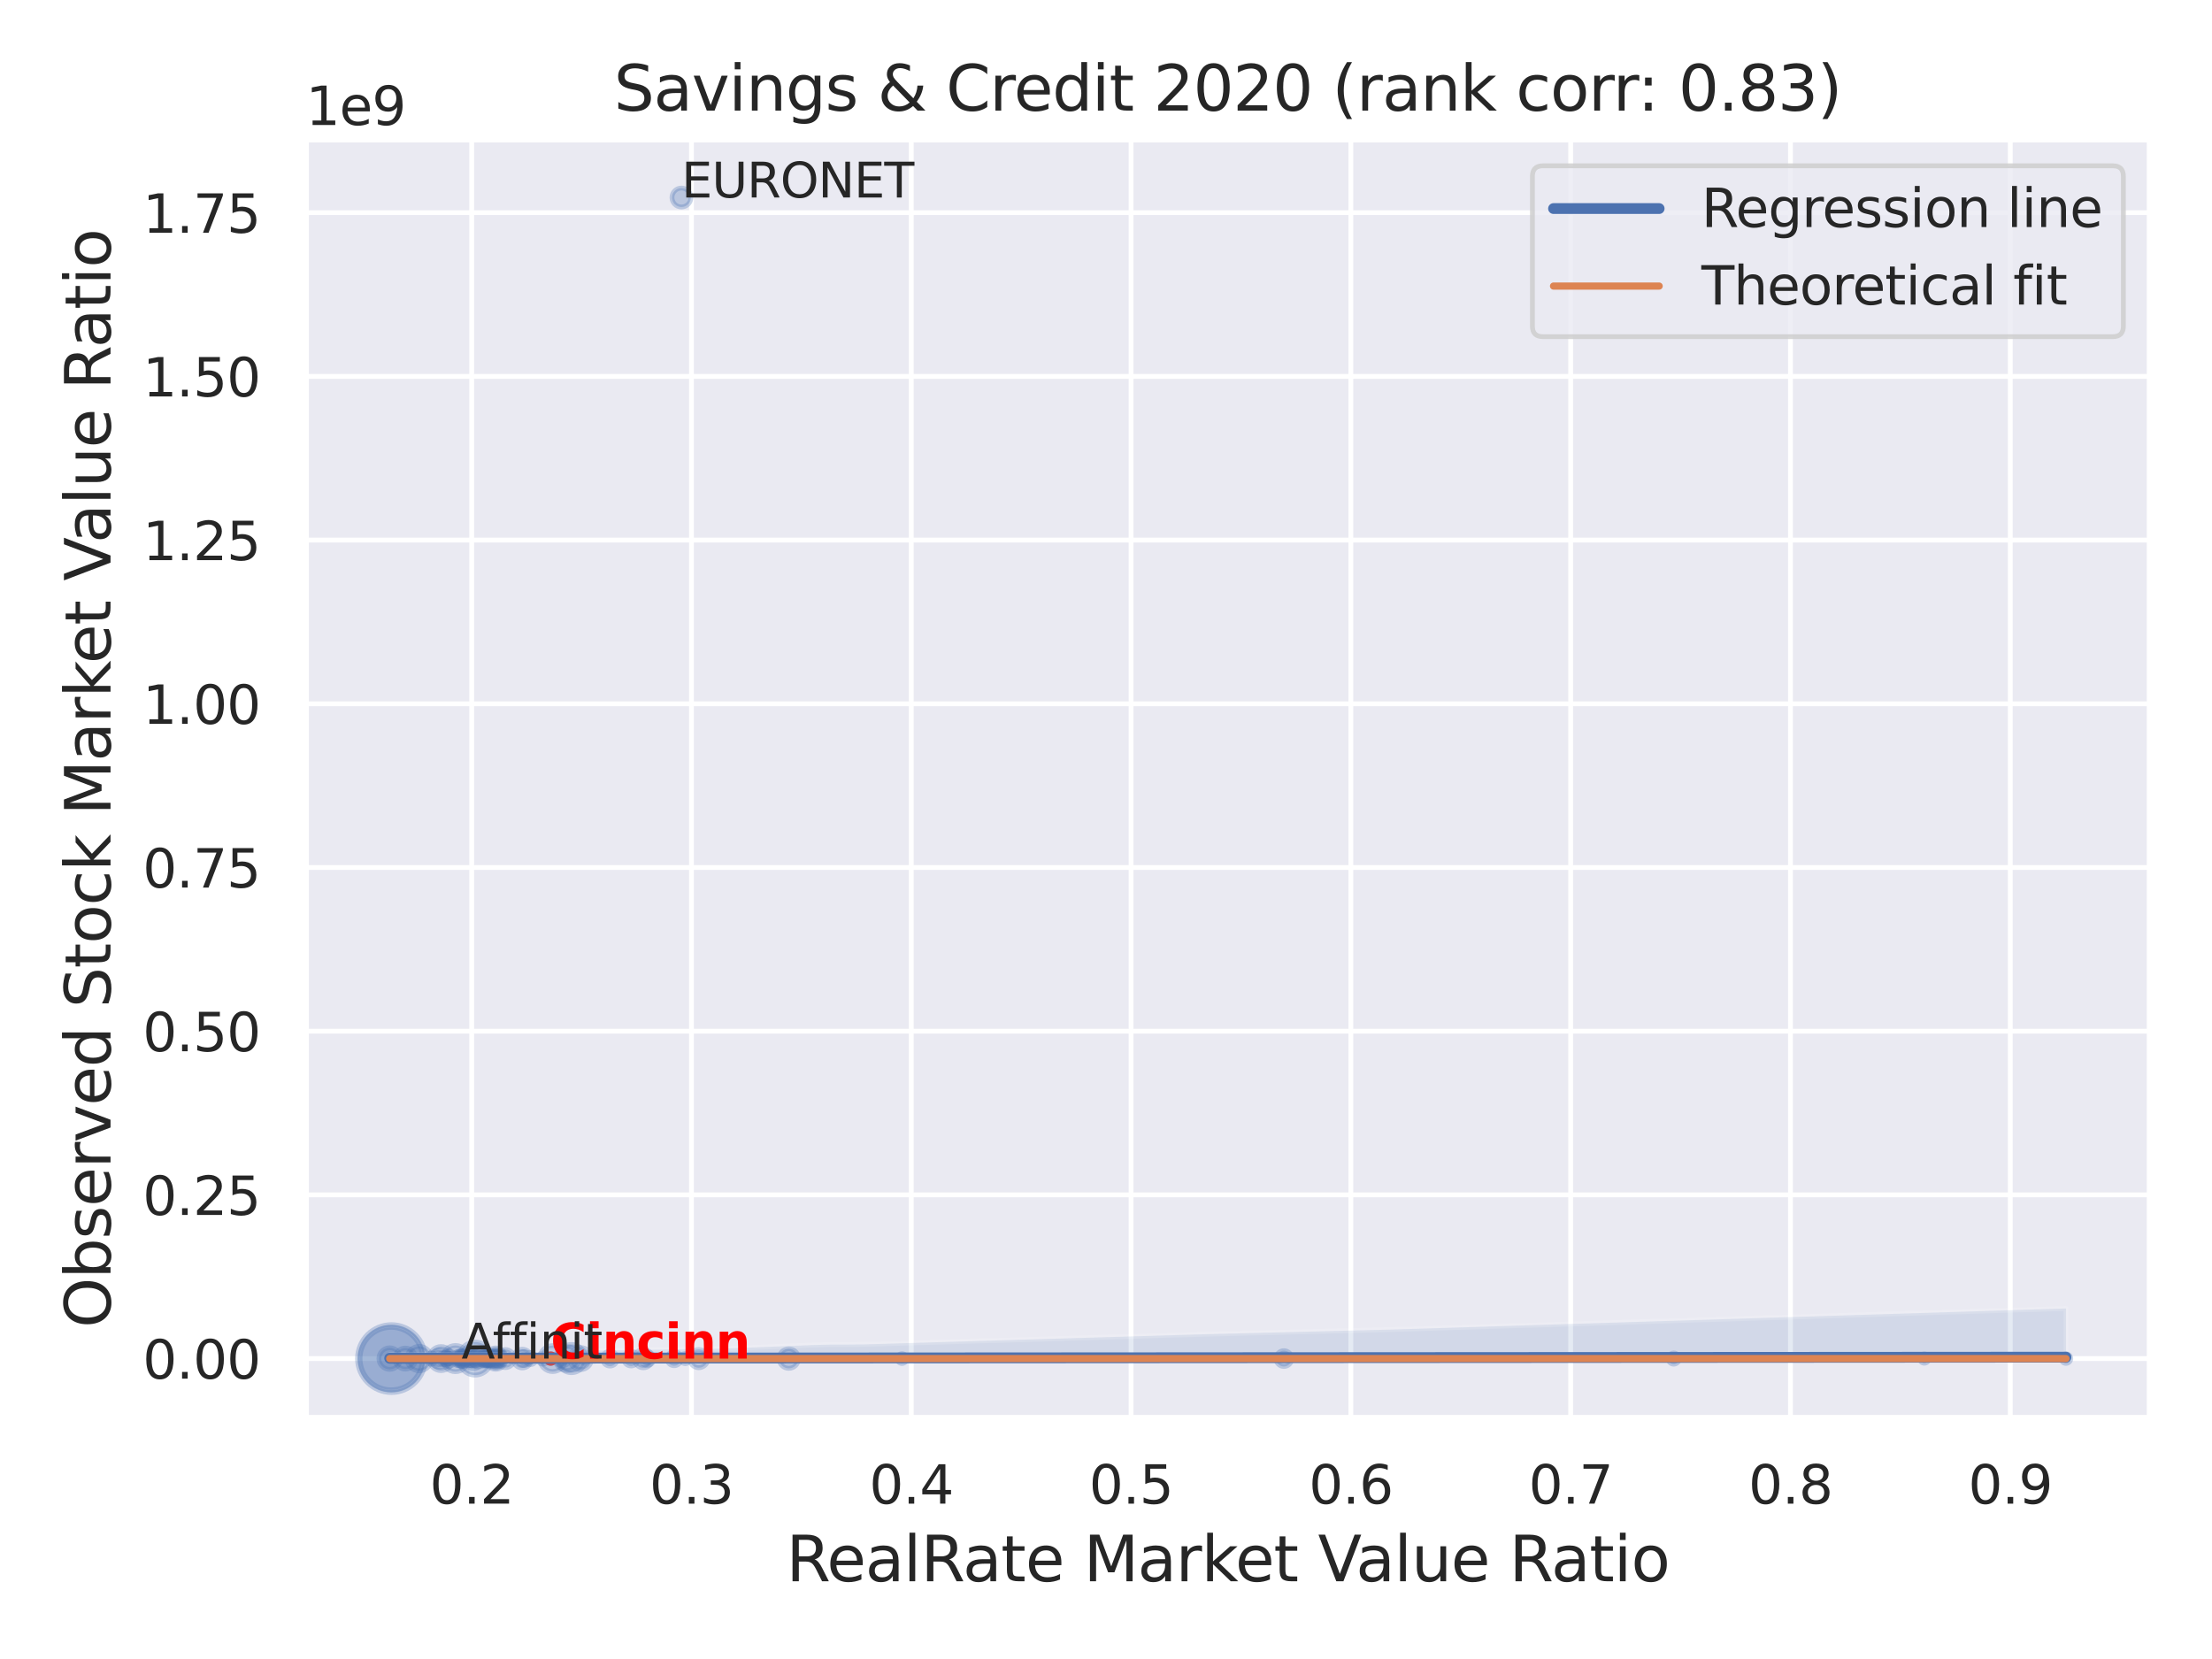 <?xml version="1.0" encoding="utf-8" standalone="no"?>
<!DOCTYPE svg PUBLIC "-//W3C//DTD SVG 1.1//EN"
  "http://www.w3.org/Graphics/SVG/1.1/DTD/svg11.dtd">
<svg xmlns:xlink="http://www.w3.org/1999/xlink" width="460.8pt" height="345.6pt" viewBox="0 0 460.8 345.6" xmlns="http://www.w3.org/2000/svg" version="1.1">
 <defs>
  <style type="text/css">*{stroke-linejoin: round; stroke-linecap: butt}</style>
 </defs>
 <g id="figure_1">
  <g id="patch_1">
   <path d="M 0 345.6 
L 460.8 345.6 
L 460.8 0 
L 0 0 
z
" style="fill: #ffffff"/>
  </g>
  <g id="axes_1">
   <g id="patch_2">
    <path d="M 63.72 295.38 
L 447.84 295.38 
L 447.84 29.04 
L 63.72 29.04 
z
" style="fill: #eaeaf2"/>
   </g>
   <g id="matplotlib.axis_1">
    <g id="xtick_1">
     <g id="line2d_1">
      <path d="M 98.257 295.38 
L 98.257 29.04 
" clip-path="url(#p6620f3b584)" style="fill: none; stroke: #ffffff; stroke-linecap: round"/>
     </g>
     <g id="text_1">
      <!-- 0.2 -->
      <g style="fill: #262626" transform="translate(89.51 313.238) scale(0.11 -0.11)">
       <defs>
        <path id="DejaVuSans-30" d="M 2034 4250 
Q 1547 4250 1301 3770 
Q 1056 3291 1056 2328 
Q 1056 1369 1301 889 
Q 1547 409 2034 409 
Q 2525 409 2770 889 
Q 3016 1369 3016 2328 
Q 3016 3291 2770 3770 
Q 2525 4250 2034 4250 
z
M 2034 4750 
Q 2819 4750 3233 4129 
Q 3647 3509 3647 2328 
Q 3647 1150 3233 529 
Q 2819 -91 2034 -91 
Q 1250 -91 836 529 
Q 422 1150 422 2328 
Q 422 3509 836 4129 
Q 1250 4750 2034 4750 
z
" transform="scale(0.016)"/>
        <path id="DejaVuSans-2e" d="M 684 794 
L 1344 794 
L 1344 0 
L 684 0 
L 684 794 
z
" transform="scale(0.016)"/>
        <path id="DejaVuSans-32" d="M 1228 531 
L 3431 531 
L 3431 0 
L 469 0 
L 469 531 
Q 828 903 1448 1529 
Q 2069 2156 2228 2338 
Q 2531 2678 2651 2914 
Q 2772 3150 2772 3378 
Q 2772 3750 2511 3984 
Q 2250 4219 1831 4219 
Q 1534 4219 1204 4116 
Q 875 4013 500 3803 
L 500 4441 
Q 881 4594 1212 4672 
Q 1544 4750 1819 4750 
Q 2544 4750 2975 4387 
Q 3406 4025 3406 3419 
Q 3406 3131 3298 2873 
Q 3191 2616 2906 2266 
Q 2828 2175 2409 1742 
Q 1991 1309 1228 531 
z
" transform="scale(0.016)"/>
       </defs>
       <use xlink:href="#DejaVuSans-30"/>
       <use xlink:href="#DejaVuSans-2e" x="63.623"/>
       <use xlink:href="#DejaVuSans-32" x="95.41"/>
      </g>
     </g>
    </g>
    <g id="xtick_2">
     <g id="line2d_2">
      <path d="M 144.045 295.38 
L 144.045 29.04 
" clip-path="url(#p6620f3b584)" style="fill: none; stroke: #ffffff; stroke-linecap: round"/>
     </g>
     <g id="text_2">
      <!-- 0.3 -->
      <g style="fill: #262626" transform="translate(135.298 313.238) scale(0.11 -0.11)">
       <defs>
        <path id="DejaVuSans-33" d="M 2597 2516 
Q 3050 2419 3304 2112 
Q 3559 1806 3559 1356 
Q 3559 666 3084 287 
Q 2609 -91 1734 -91 
Q 1441 -91 1130 -33 
Q 819 25 488 141 
L 488 750 
Q 750 597 1062 519 
Q 1375 441 1716 441 
Q 2309 441 2620 675 
Q 2931 909 2931 1356 
Q 2931 1769 2642 2001 
Q 2353 2234 1838 2234 
L 1294 2234 
L 1294 2753 
L 1863 2753 
Q 2328 2753 2575 2939 
Q 2822 3125 2822 3475 
Q 2822 3834 2567 4026 
Q 2313 4219 1838 4219 
Q 1578 4219 1281 4162 
Q 984 4106 628 3988 
L 628 4550 
Q 988 4650 1302 4700 
Q 1616 4750 1894 4750 
Q 2613 4750 3031 4423 
Q 3450 4097 3450 3541 
Q 3450 3153 3228 2886 
Q 3006 2619 2597 2516 
z
" transform="scale(0.016)"/>
       </defs>
       <use xlink:href="#DejaVuSans-30"/>
       <use xlink:href="#DejaVuSans-2e" x="63.623"/>
       <use xlink:href="#DejaVuSans-33" x="95.41"/>
      </g>
     </g>
    </g>
    <g id="xtick_3">
     <g id="line2d_3">
      <path d="M 189.833 295.38 
L 189.833 29.04 
" clip-path="url(#p6620f3b584)" style="fill: none; stroke: #ffffff; stroke-linecap: round"/>
     </g>
     <g id="text_3">
      <!-- 0.4 -->
      <g style="fill: #262626" transform="translate(181.086 313.238) scale(0.11 -0.11)">
       <defs>
        <path id="DejaVuSans-34" d="M 2419 4116 
L 825 1625 
L 2419 1625 
L 2419 4116 
z
M 2253 4666 
L 3047 4666 
L 3047 1625 
L 3713 1625 
L 3713 1100 
L 3047 1100 
L 3047 0 
L 2419 0 
L 2419 1100 
L 313 1100 
L 313 1709 
L 2253 4666 
z
" transform="scale(0.016)"/>
       </defs>
       <use xlink:href="#DejaVuSans-30"/>
       <use xlink:href="#DejaVuSans-2e" x="63.623"/>
       <use xlink:href="#DejaVuSans-34" x="95.41"/>
      </g>
     </g>
    </g>
    <g id="xtick_4">
     <g id="line2d_4">
      <path d="M 235.621 295.38 
L 235.621 29.04 
" clip-path="url(#p6620f3b584)" style="fill: none; stroke: #ffffff; stroke-linecap: round"/>
     </g>
     <g id="text_4">
      <!-- 0.5 -->
      <g style="fill: #262626" transform="translate(226.874 313.238) scale(0.11 -0.11)">
       <defs>
        <path id="DejaVuSans-35" d="M 691 4666 
L 3169 4666 
L 3169 4134 
L 1269 4134 
L 1269 2991 
Q 1406 3038 1543 3061 
Q 1681 3084 1819 3084 
Q 2600 3084 3056 2656 
Q 3513 2228 3513 1497 
Q 3513 744 3044 326 
Q 2575 -91 1722 -91 
Q 1428 -91 1123 -41 
Q 819 9 494 109 
L 494 744 
Q 775 591 1075 516 
Q 1375 441 1709 441 
Q 2250 441 2565 725 
Q 2881 1009 2881 1497 
Q 2881 1984 2565 2268 
Q 2250 2553 1709 2553 
Q 1456 2553 1204 2497 
Q 953 2441 691 2322 
L 691 4666 
z
" transform="scale(0.016)"/>
       </defs>
       <use xlink:href="#DejaVuSans-30"/>
       <use xlink:href="#DejaVuSans-2e" x="63.623"/>
       <use xlink:href="#DejaVuSans-35" x="95.41"/>
      </g>
     </g>
    </g>
    <g id="xtick_5">
     <g id="line2d_5">
      <path d="M 281.408 295.38 
L 281.408 29.04 
" clip-path="url(#p6620f3b584)" style="fill: none; stroke: #ffffff; stroke-linecap: round"/>
     </g>
     <g id="text_5">
      <!-- 0.6 -->
      <g style="fill: #262626" transform="translate(272.662 313.238) scale(0.11 -0.11)">
       <defs>
        <path id="DejaVuSans-36" d="M 2113 2584 
Q 1688 2584 1439 2293 
Q 1191 2003 1191 1497 
Q 1191 994 1439 701 
Q 1688 409 2113 409 
Q 2538 409 2786 701 
Q 3034 994 3034 1497 
Q 3034 2003 2786 2293 
Q 2538 2584 2113 2584 
z
M 3366 4563 
L 3366 3988 
Q 3128 4100 2886 4159 
Q 2644 4219 2406 4219 
Q 1781 4219 1451 3797 
Q 1122 3375 1075 2522 
Q 1259 2794 1537 2939 
Q 1816 3084 2150 3084 
Q 2853 3084 3261 2657 
Q 3669 2231 3669 1497 
Q 3669 778 3244 343 
Q 2819 -91 2113 -91 
Q 1303 -91 875 529 
Q 447 1150 447 2328 
Q 447 3434 972 4092 
Q 1497 4750 2381 4750 
Q 2619 4750 2861 4703 
Q 3103 4656 3366 4563 
z
" transform="scale(0.016)"/>
       </defs>
       <use xlink:href="#DejaVuSans-30"/>
       <use xlink:href="#DejaVuSans-2e" x="63.623"/>
       <use xlink:href="#DejaVuSans-36" x="95.41"/>
      </g>
     </g>
    </g>
    <g id="xtick_6">
     <g id="line2d_6">
      <path d="M 327.196 295.38 
L 327.196 29.04 
" clip-path="url(#p6620f3b584)" style="fill: none; stroke: #ffffff; stroke-linecap: round"/>
     </g>
     <g id="text_6">
      <!-- 0.7 -->
      <g style="fill: #262626" transform="translate(318.45 313.238) scale(0.11 -0.11)">
       <defs>
        <path id="DejaVuSans-37" d="M 525 4666 
L 3525 4666 
L 3525 4397 
L 1831 0 
L 1172 0 
L 2766 4134 
L 525 4134 
L 525 4666 
z
" transform="scale(0.016)"/>
       </defs>
       <use xlink:href="#DejaVuSans-30"/>
       <use xlink:href="#DejaVuSans-2e" x="63.623"/>
       <use xlink:href="#DejaVuSans-37" x="95.41"/>
      </g>
     </g>
    </g>
    <g id="xtick_7">
     <g id="line2d_7">
      <path d="M 372.984 295.38 
L 372.984 29.04 
" clip-path="url(#p6620f3b584)" style="fill: none; stroke: #ffffff; stroke-linecap: round"/>
     </g>
     <g id="text_7">
      <!-- 0.8 -->
      <g style="fill: #262626" transform="translate(364.237 313.238) scale(0.11 -0.11)">
       <defs>
        <path id="DejaVuSans-38" d="M 2034 2216 
Q 1584 2216 1326 1975 
Q 1069 1734 1069 1313 
Q 1069 891 1326 650 
Q 1584 409 2034 409 
Q 2484 409 2743 651 
Q 3003 894 3003 1313 
Q 3003 1734 2745 1975 
Q 2488 2216 2034 2216 
z
M 1403 2484 
Q 997 2584 770 2862 
Q 544 3141 544 3541 
Q 544 4100 942 4425 
Q 1341 4750 2034 4750 
Q 2731 4750 3128 4425 
Q 3525 4100 3525 3541 
Q 3525 3141 3298 2862 
Q 3072 2584 2669 2484 
Q 3125 2378 3379 2068 
Q 3634 1759 3634 1313 
Q 3634 634 3220 271 
Q 2806 -91 2034 -91 
Q 1263 -91 848 271 
Q 434 634 434 1313 
Q 434 1759 690 2068 
Q 947 2378 1403 2484 
z
M 1172 3481 
Q 1172 3119 1398 2916 
Q 1625 2713 2034 2713 
Q 2441 2713 2670 2916 
Q 2900 3119 2900 3481 
Q 2900 3844 2670 4047 
Q 2441 4250 2034 4250 
Q 1625 4250 1398 4047 
Q 1172 3844 1172 3481 
z
" transform="scale(0.016)"/>
       </defs>
       <use xlink:href="#DejaVuSans-30"/>
       <use xlink:href="#DejaVuSans-2e" x="63.623"/>
       <use xlink:href="#DejaVuSans-38" x="95.41"/>
      </g>
     </g>
    </g>
    <g id="xtick_8">
     <g id="line2d_8">
      <path d="M 418.772 295.38 
L 418.772 29.04 
" clip-path="url(#p6620f3b584)" style="fill: none; stroke: #ffffff; stroke-linecap: round"/>
     </g>
     <g id="text_8">
      <!-- 0.9 -->
      <g style="fill: #262626" transform="translate(410.025 313.238) scale(0.11 -0.11)">
       <defs>
        <path id="DejaVuSans-39" d="M 703 97 
L 703 672 
Q 941 559 1184 500 
Q 1428 441 1663 441 
Q 2288 441 2617 861 
Q 2947 1281 2994 2138 
Q 2813 1869 2534 1725 
Q 2256 1581 1919 1581 
Q 1219 1581 811 2004 
Q 403 2428 403 3163 
Q 403 3881 828 4315 
Q 1253 4750 1959 4750 
Q 2769 4750 3195 4129 
Q 3622 3509 3622 2328 
Q 3622 1225 3098 567 
Q 2575 -91 1691 -91 
Q 1453 -91 1209 -44 
Q 966 3 703 97 
z
M 1959 2075 
Q 2384 2075 2632 2365 
Q 2881 2656 2881 3163 
Q 2881 3666 2632 3958 
Q 2384 4250 1959 4250 
Q 1534 4250 1286 3958 
Q 1038 3666 1038 3163 
Q 1038 2656 1286 2365 
Q 1534 2075 1959 2075 
z
" transform="scale(0.016)"/>
       </defs>
       <use xlink:href="#DejaVuSans-30"/>
       <use xlink:href="#DejaVuSans-2e" x="63.623"/>
       <use xlink:href="#DejaVuSans-39" x="95.41"/>
      </g>
     </g>
    </g>
    <g id="text_9">
     <!-- RealRate Market Value Ratio -->
     <g style="fill: #262626" transform="translate(163.794 329.404) scale(0.13 -0.13)">
      <defs>
       <path id="DejaVuSans-52" d="M 2841 2188 
Q 3044 2119 3236 1894 
Q 3428 1669 3622 1275 
L 4263 0 
L 3584 0 
L 2988 1197 
Q 2756 1666 2539 1819 
Q 2322 1972 1947 1972 
L 1259 1972 
L 1259 0 
L 628 0 
L 628 4666 
L 2053 4666 
Q 2853 4666 3247 4331 
Q 3641 3997 3641 3322 
Q 3641 2881 3436 2590 
Q 3231 2300 2841 2188 
z
M 1259 4147 
L 1259 2491 
L 2053 2491 
Q 2509 2491 2742 2702 
Q 2975 2913 2975 3322 
Q 2975 3731 2742 3939 
Q 2509 4147 2053 4147 
L 1259 4147 
z
" transform="scale(0.016)"/>
       <path id="DejaVuSans-65" d="M 3597 1894 
L 3597 1613 
L 953 1613 
Q 991 1019 1311 708 
Q 1631 397 2203 397 
Q 2534 397 2845 478 
Q 3156 559 3463 722 
L 3463 178 
Q 3153 47 2828 -22 
Q 2503 -91 2169 -91 
Q 1331 -91 842 396 
Q 353 884 353 1716 
Q 353 2575 817 3079 
Q 1281 3584 2069 3584 
Q 2775 3584 3186 3129 
Q 3597 2675 3597 1894 
z
M 3022 2063 
Q 3016 2534 2758 2815 
Q 2500 3097 2075 3097 
Q 1594 3097 1305 2825 
Q 1016 2553 972 2059 
L 3022 2063 
z
" transform="scale(0.016)"/>
       <path id="DejaVuSans-61" d="M 2194 1759 
Q 1497 1759 1228 1600 
Q 959 1441 959 1056 
Q 959 750 1161 570 
Q 1363 391 1709 391 
Q 2188 391 2477 730 
Q 2766 1069 2766 1631 
L 2766 1759 
L 2194 1759 
z
M 3341 1997 
L 3341 0 
L 2766 0 
L 2766 531 
Q 2569 213 2275 61 
Q 1981 -91 1556 -91 
Q 1019 -91 701 211 
Q 384 513 384 1019 
Q 384 1609 779 1909 
Q 1175 2209 1959 2209 
L 2766 2209 
L 2766 2266 
Q 2766 2663 2505 2880 
Q 2244 3097 1772 3097 
Q 1472 3097 1187 3025 
Q 903 2953 641 2809 
L 641 3341 
Q 956 3463 1253 3523 
Q 1550 3584 1831 3584 
Q 2591 3584 2966 3190 
Q 3341 2797 3341 1997 
z
" transform="scale(0.016)"/>
       <path id="DejaVuSans-6c" d="M 603 4863 
L 1178 4863 
L 1178 0 
L 603 0 
L 603 4863 
z
" transform="scale(0.016)"/>
       <path id="DejaVuSans-74" d="M 1172 4494 
L 1172 3500 
L 2356 3500 
L 2356 3053 
L 1172 3053 
L 1172 1153 
Q 1172 725 1289 603 
Q 1406 481 1766 481 
L 2356 481 
L 2356 0 
L 1766 0 
Q 1100 0 847 248 
Q 594 497 594 1153 
L 594 3053 
L 172 3053 
L 172 3500 
L 594 3500 
L 594 4494 
L 1172 4494 
z
" transform="scale(0.016)"/>
       <path id="DejaVuSans-20" transform="scale(0.016)"/>
       <path id="DejaVuSans-4d" d="M 628 4666 
L 1569 4666 
L 2759 1491 
L 3956 4666 
L 4897 4666 
L 4897 0 
L 4281 0 
L 4281 4097 
L 3078 897 
L 2444 897 
L 1241 4097 
L 1241 0 
L 628 0 
L 628 4666 
z
" transform="scale(0.016)"/>
       <path id="DejaVuSans-72" d="M 2631 2963 
Q 2534 3019 2420 3045 
Q 2306 3072 2169 3072 
Q 1681 3072 1420 2755 
Q 1159 2438 1159 1844 
L 1159 0 
L 581 0 
L 581 3500 
L 1159 3500 
L 1159 2956 
Q 1341 3275 1631 3429 
Q 1922 3584 2338 3584 
Q 2397 3584 2469 3576 
Q 2541 3569 2628 3553 
L 2631 2963 
z
" transform="scale(0.016)"/>
       <path id="DejaVuSans-6b" d="M 581 4863 
L 1159 4863 
L 1159 1991 
L 2875 3500 
L 3609 3500 
L 1753 1863 
L 3688 0 
L 2938 0 
L 1159 1709 
L 1159 0 
L 581 0 
L 581 4863 
z
" transform="scale(0.016)"/>
       <path id="DejaVuSans-56" d="M 1831 0 
L 50 4666 
L 709 4666 
L 2188 738 
L 3669 4666 
L 4325 4666 
L 2547 0 
L 1831 0 
z
" transform="scale(0.016)"/>
       <path id="DejaVuSans-75" d="M 544 1381 
L 544 3500 
L 1119 3500 
L 1119 1403 
Q 1119 906 1312 657 
Q 1506 409 1894 409 
Q 2359 409 2629 706 
Q 2900 1003 2900 1516 
L 2900 3500 
L 3475 3500 
L 3475 0 
L 2900 0 
L 2900 538 
Q 2691 219 2414 64 
Q 2138 -91 1772 -91 
Q 1169 -91 856 284 
Q 544 659 544 1381 
z
M 1991 3584 
L 1991 3584 
z
" transform="scale(0.016)"/>
       <path id="DejaVuSans-69" d="M 603 3500 
L 1178 3500 
L 1178 0 
L 603 0 
L 603 3500 
z
M 603 4863 
L 1178 4863 
L 1178 4134 
L 603 4134 
L 603 4863 
z
" transform="scale(0.016)"/>
       <path id="DejaVuSans-6f" d="M 1959 3097 
Q 1497 3097 1228 2736 
Q 959 2375 959 1747 
Q 959 1119 1226 758 
Q 1494 397 1959 397 
Q 2419 397 2687 759 
Q 2956 1122 2956 1747 
Q 2956 2369 2687 2733 
Q 2419 3097 1959 3097 
z
M 1959 3584 
Q 2709 3584 3137 3096 
Q 3566 2609 3566 1747 
Q 3566 888 3137 398 
Q 2709 -91 1959 -91 
Q 1206 -91 779 398 
Q 353 888 353 1747 
Q 353 2609 779 3096 
Q 1206 3584 1959 3584 
z
" transform="scale(0.016)"/>
      </defs>
      <use xlink:href="#DejaVuSans-52"/>
      <use xlink:href="#DejaVuSans-65" x="64.982"/>
      <use xlink:href="#DejaVuSans-61" x="126.506"/>
      <use xlink:href="#DejaVuSans-6c" x="187.785"/>
      <use xlink:href="#DejaVuSans-52" x="215.568"/>
      <use xlink:href="#DejaVuSans-61" x="282.801"/>
      <use xlink:href="#DejaVuSans-74" x="344.08"/>
      <use xlink:href="#DejaVuSans-65" x="383.289"/>
      <use xlink:href="#DejaVuSans-20" x="444.812"/>
      <use xlink:href="#DejaVuSans-4d" x="476.6"/>
      <use xlink:href="#DejaVuSans-61" x="562.879"/>
      <use xlink:href="#DejaVuSans-72" x="624.158"/>
      <use xlink:href="#DejaVuSans-6b" x="665.271"/>
      <use xlink:href="#DejaVuSans-65" x="719.557"/>
      <use xlink:href="#DejaVuSans-74" x="781.08"/>
      <use xlink:href="#DejaVuSans-20" x="820.289"/>
      <use xlink:href="#DejaVuSans-56" x="852.076"/>
      <use xlink:href="#DejaVuSans-61" x="912.734"/>
      <use xlink:href="#DejaVuSans-6c" x="974.014"/>
      <use xlink:href="#DejaVuSans-75" x="1001.797"/>
      <use xlink:href="#DejaVuSans-65" x="1065.176"/>
      <use xlink:href="#DejaVuSans-20" x="1126.699"/>
      <use xlink:href="#DejaVuSans-52" x="1158.486"/>
      <use xlink:href="#DejaVuSans-61" x="1225.719"/>
      <use xlink:href="#DejaVuSans-74" x="1286.998"/>
      <use xlink:href="#DejaVuSans-69" x="1326.207"/>
      <use xlink:href="#DejaVuSans-6f" x="1353.99"/>
     </g>
    </g>
   </g>
   <g id="matplotlib.axis_2">
    <g id="ytick_1">
     <g id="line2d_9">
      <path d="M 63.72 283.017 
L 447.84 283.017 
" clip-path="url(#p6620f3b584)" style="fill: none; stroke: #ffffff; stroke-linecap: round"/>
     </g>
     <g id="text_10">
      <!-- 0.00 -->
      <g style="fill: #262626" transform="translate(29.728 287.196) scale(0.11 -0.11)">
       <use xlink:href="#DejaVuSans-30"/>
       <use xlink:href="#DejaVuSans-2e" x="63.623"/>
       <use xlink:href="#DejaVuSans-30" x="95.41"/>
       <use xlink:href="#DejaVuSans-30" x="159.033"/>
      </g>
     </g>
    </g>
    <g id="ytick_2">
     <g id="line2d_10">
      <path d="M 63.72 248.915 
L 447.84 248.915 
" clip-path="url(#p6620f3b584)" style="fill: none; stroke: #ffffff; stroke-linecap: round"/>
     </g>
     <g id="text_11">
      <!-- 0.25 -->
      <g style="fill: #262626" transform="translate(29.728 253.095) scale(0.11 -0.11)">
       <use xlink:href="#DejaVuSans-30"/>
       <use xlink:href="#DejaVuSans-2e" x="63.623"/>
       <use xlink:href="#DejaVuSans-32" x="95.41"/>
       <use xlink:href="#DejaVuSans-35" x="159.033"/>
      </g>
     </g>
    </g>
    <g id="ytick_3">
     <g id="line2d_11">
      <path d="M 63.72 214.814 
L 447.84 214.814 
" clip-path="url(#p6620f3b584)" style="fill: none; stroke: #ffffff; stroke-linecap: round"/>
     </g>
     <g id="text_12">
      <!-- 0.50 -->
      <g style="fill: #262626" transform="translate(29.728 218.993) scale(0.11 -0.11)">
       <use xlink:href="#DejaVuSans-30"/>
       <use xlink:href="#DejaVuSans-2e" x="63.623"/>
       <use xlink:href="#DejaVuSans-35" x="95.41"/>
       <use xlink:href="#DejaVuSans-30" x="159.033"/>
      </g>
     </g>
    </g>
    <g id="ytick_4">
     <g id="line2d_12">
      <path d="M 63.72 180.713 
L 447.84 180.713 
" clip-path="url(#p6620f3b584)" style="fill: none; stroke: #ffffff; stroke-linecap: round"/>
     </g>
     <g id="text_13">
      <!-- 0.75 -->
      <g style="fill: #262626" transform="translate(29.728 184.892) scale(0.11 -0.11)">
       <use xlink:href="#DejaVuSans-30"/>
       <use xlink:href="#DejaVuSans-2e" x="63.623"/>
       <use xlink:href="#DejaVuSans-37" x="95.41"/>
       <use xlink:href="#DejaVuSans-35" x="159.033"/>
      </g>
     </g>
    </g>
    <g id="ytick_5">
     <g id="line2d_13">
      <path d="M 63.72 146.611 
L 447.84 146.611 
" clip-path="url(#p6620f3b584)" style="fill: none; stroke: #ffffff; stroke-linecap: round"/>
     </g>
     <g id="text_14">
      <!-- 1.00 -->
      <g style="fill: #262626" transform="translate(29.728 150.79) scale(0.11 -0.11)">
       <defs>
        <path id="DejaVuSans-31" d="M 794 531 
L 1825 531 
L 1825 4091 
L 703 3866 
L 703 4441 
L 1819 4666 
L 2450 4666 
L 2450 531 
L 3481 531 
L 3481 0 
L 794 0 
L 794 531 
z
" transform="scale(0.016)"/>
       </defs>
       <use xlink:href="#DejaVuSans-31"/>
       <use xlink:href="#DejaVuSans-2e" x="63.623"/>
       <use xlink:href="#DejaVuSans-30" x="95.41"/>
       <use xlink:href="#DejaVuSans-30" x="159.033"/>
      </g>
     </g>
    </g>
    <g id="ytick_6">
     <g id="line2d_14">
      <path d="M 63.72 112.51 
L 447.84 112.51 
" clip-path="url(#p6620f3b584)" style="fill: none; stroke: #ffffff; stroke-linecap: round"/>
     </g>
     <g id="text_15">
      <!-- 1.25 -->
      <g style="fill: #262626" transform="translate(29.728 116.689) scale(0.11 -0.11)">
       <use xlink:href="#DejaVuSans-31"/>
       <use xlink:href="#DejaVuSans-2e" x="63.623"/>
       <use xlink:href="#DejaVuSans-32" x="95.41"/>
       <use xlink:href="#DejaVuSans-35" x="159.033"/>
      </g>
     </g>
    </g>
    <g id="ytick_7">
     <g id="line2d_15">
      <path d="M 63.72 78.408 
L 447.84 78.408 
" clip-path="url(#p6620f3b584)" style="fill: none; stroke: #ffffff; stroke-linecap: round"/>
     </g>
     <g id="text_16">
      <!-- 1.50 -->
      <g style="fill: #262626" transform="translate(29.728 82.587) scale(0.11 -0.11)">
       <use xlink:href="#DejaVuSans-31"/>
       <use xlink:href="#DejaVuSans-2e" x="63.623"/>
       <use xlink:href="#DejaVuSans-35" x="95.41"/>
       <use xlink:href="#DejaVuSans-30" x="159.033"/>
      </g>
     </g>
    </g>
    <g id="ytick_8">
     <g id="line2d_16">
      <path d="M 63.72 44.307 
L 447.84 44.307 
" clip-path="url(#p6620f3b584)" style="fill: none; stroke: #ffffff; stroke-linecap: round"/>
     </g>
     <g id="text_17">
      <!-- 1.75 -->
      <g style="fill: #262626" transform="translate(29.728 48.486) scale(0.11 -0.11)">
       <use xlink:href="#DejaVuSans-31"/>
       <use xlink:href="#DejaVuSans-2e" x="63.623"/>
       <use xlink:href="#DejaVuSans-37" x="95.41"/>
       <use xlink:href="#DejaVuSans-35" x="159.033"/>
      </g>
     </g>
    </g>
    <g id="text_18">
     <!-- Observed Stock Market Value Ratio -->
     <g style="fill: #262626" transform="translate(23.024 276.612) rotate(-90) scale(0.13 -0.13)">
      <defs>
       <path id="DejaVuSans-4f" d="M 2522 4238 
Q 1834 4238 1429 3725 
Q 1025 3213 1025 2328 
Q 1025 1447 1429 934 
Q 1834 422 2522 422 
Q 3209 422 3611 934 
Q 4013 1447 4013 2328 
Q 4013 3213 3611 3725 
Q 3209 4238 2522 4238 
z
M 2522 4750 
Q 3503 4750 4090 4092 
Q 4678 3434 4678 2328 
Q 4678 1225 4090 567 
Q 3503 -91 2522 -91 
Q 1538 -91 948 565 
Q 359 1222 359 2328 
Q 359 3434 948 4092 
Q 1538 4750 2522 4750 
z
" transform="scale(0.016)"/>
       <path id="DejaVuSans-62" d="M 3116 1747 
Q 3116 2381 2855 2742 
Q 2594 3103 2138 3103 
Q 1681 3103 1420 2742 
Q 1159 2381 1159 1747 
Q 1159 1113 1420 752 
Q 1681 391 2138 391 
Q 2594 391 2855 752 
Q 3116 1113 3116 1747 
z
M 1159 2969 
Q 1341 3281 1617 3432 
Q 1894 3584 2278 3584 
Q 2916 3584 3314 3078 
Q 3713 2572 3713 1747 
Q 3713 922 3314 415 
Q 2916 -91 2278 -91 
Q 1894 -91 1617 61 
Q 1341 213 1159 525 
L 1159 0 
L 581 0 
L 581 4863 
L 1159 4863 
L 1159 2969 
z
" transform="scale(0.016)"/>
       <path id="DejaVuSans-73" d="M 2834 3397 
L 2834 2853 
Q 2591 2978 2328 3040 
Q 2066 3103 1784 3103 
Q 1356 3103 1142 2972 
Q 928 2841 928 2578 
Q 928 2378 1081 2264 
Q 1234 2150 1697 2047 
L 1894 2003 
Q 2506 1872 2764 1633 
Q 3022 1394 3022 966 
Q 3022 478 2636 193 
Q 2250 -91 1575 -91 
Q 1294 -91 989 -36 
Q 684 19 347 128 
L 347 722 
Q 666 556 975 473 
Q 1284 391 1588 391 
Q 1994 391 2212 530 
Q 2431 669 2431 922 
Q 2431 1156 2273 1281 
Q 2116 1406 1581 1522 
L 1381 1569 
Q 847 1681 609 1914 
Q 372 2147 372 2553 
Q 372 3047 722 3315 
Q 1072 3584 1716 3584 
Q 2034 3584 2315 3537 
Q 2597 3491 2834 3397 
z
" transform="scale(0.016)"/>
       <path id="DejaVuSans-76" d="M 191 3500 
L 800 3500 
L 1894 563 
L 2988 3500 
L 3597 3500 
L 2284 0 
L 1503 0 
L 191 3500 
z
" transform="scale(0.016)"/>
       <path id="DejaVuSans-64" d="M 2906 2969 
L 2906 4863 
L 3481 4863 
L 3481 0 
L 2906 0 
L 2906 525 
Q 2725 213 2448 61 
Q 2172 -91 1784 -91 
Q 1150 -91 751 415 
Q 353 922 353 1747 
Q 353 2572 751 3078 
Q 1150 3584 1784 3584 
Q 2172 3584 2448 3432 
Q 2725 3281 2906 2969 
z
M 947 1747 
Q 947 1113 1208 752 
Q 1469 391 1925 391 
Q 2381 391 2643 752 
Q 2906 1113 2906 1747 
Q 2906 2381 2643 2742 
Q 2381 3103 1925 3103 
Q 1469 3103 1208 2742 
Q 947 2381 947 1747 
z
" transform="scale(0.016)"/>
       <path id="DejaVuSans-53" d="M 3425 4513 
L 3425 3897 
Q 3066 4069 2747 4153 
Q 2428 4238 2131 4238 
Q 1616 4238 1336 4038 
Q 1056 3838 1056 3469 
Q 1056 3159 1242 3001 
Q 1428 2844 1947 2747 
L 2328 2669 
Q 3034 2534 3370 2195 
Q 3706 1856 3706 1288 
Q 3706 609 3251 259 
Q 2797 -91 1919 -91 
Q 1588 -91 1214 -16 
Q 841 59 441 206 
L 441 856 
Q 825 641 1194 531 
Q 1563 422 1919 422 
Q 2459 422 2753 634 
Q 3047 847 3047 1241 
Q 3047 1584 2836 1778 
Q 2625 1972 2144 2069 
L 1759 2144 
Q 1053 2284 737 2584 
Q 422 2884 422 3419 
Q 422 4038 858 4394 
Q 1294 4750 2059 4750 
Q 2388 4750 2728 4690 
Q 3069 4631 3425 4513 
z
" transform="scale(0.016)"/>
       <path id="DejaVuSans-63" d="M 3122 3366 
L 3122 2828 
Q 2878 2963 2633 3030 
Q 2388 3097 2138 3097 
Q 1578 3097 1268 2742 
Q 959 2388 959 1747 
Q 959 1106 1268 751 
Q 1578 397 2138 397 
Q 2388 397 2633 464 
Q 2878 531 3122 666 
L 3122 134 
Q 2881 22 2623 -34 
Q 2366 -91 2075 -91 
Q 1284 -91 818 406 
Q 353 903 353 1747 
Q 353 2603 823 3093 
Q 1294 3584 2113 3584 
Q 2378 3584 2631 3529 
Q 2884 3475 3122 3366 
z
" transform="scale(0.016)"/>
      </defs>
      <use xlink:href="#DejaVuSans-4f"/>
      <use xlink:href="#DejaVuSans-62" x="78.711"/>
      <use xlink:href="#DejaVuSans-73" x="142.188"/>
      <use xlink:href="#DejaVuSans-65" x="194.287"/>
      <use xlink:href="#DejaVuSans-72" x="255.811"/>
      <use xlink:href="#DejaVuSans-76" x="296.924"/>
      <use xlink:href="#DejaVuSans-65" x="356.104"/>
      <use xlink:href="#DejaVuSans-64" x="417.627"/>
      <use xlink:href="#DejaVuSans-20" x="481.104"/>
      <use xlink:href="#DejaVuSans-53" x="512.891"/>
      <use xlink:href="#DejaVuSans-74" x="576.367"/>
      <use xlink:href="#DejaVuSans-6f" x="615.576"/>
      <use xlink:href="#DejaVuSans-63" x="676.758"/>
      <use xlink:href="#DejaVuSans-6b" x="731.738"/>
      <use xlink:href="#DejaVuSans-20" x="789.648"/>
      <use xlink:href="#DejaVuSans-4d" x="821.436"/>
      <use xlink:href="#DejaVuSans-61" x="907.715"/>
      <use xlink:href="#DejaVuSans-72" x="968.994"/>
      <use xlink:href="#DejaVuSans-6b" x="1010.107"/>
      <use xlink:href="#DejaVuSans-65" x="1064.393"/>
      <use xlink:href="#DejaVuSans-74" x="1125.916"/>
      <use xlink:href="#DejaVuSans-20" x="1165.125"/>
      <use xlink:href="#DejaVuSans-56" x="1196.912"/>
      <use xlink:href="#DejaVuSans-61" x="1257.57"/>
      <use xlink:href="#DejaVuSans-6c" x="1318.85"/>
      <use xlink:href="#DejaVuSans-75" x="1346.633"/>
      <use xlink:href="#DejaVuSans-65" x="1410.012"/>
      <use xlink:href="#DejaVuSans-20" x="1471.535"/>
      <use xlink:href="#DejaVuSans-52" x="1503.322"/>
      <use xlink:href="#DejaVuSans-61" x="1570.555"/>
      <use xlink:href="#DejaVuSans-74" x="1631.834"/>
      <use xlink:href="#DejaVuSans-69" x="1671.043"/>
      <use xlink:href="#DejaVuSans-6f" x="1698.826"/>
     </g>
    </g>
    <g id="text_19">
     <!-- 1e9 -->
     <g style="fill: #262626" transform="translate(63.72 26.04) scale(0.11 -0.11)">
      <use xlink:href="#DejaVuSans-31"/>
      <use xlink:href="#DejaVuSans-65" x="63.623"/>
      <use xlink:href="#DejaVuSans-39" x="125.146"/>
     </g>
    </g>
   </g>
   <g id="PathCollection_1">
    <path d="M 81.549 290.088 
C 83.424 290.088 85.223 289.343 86.549 288.017 
C 87.875 286.691 88.62 284.892 88.62 283.017 
C 88.62 281.142 87.875 279.343 86.549 278.017 
C 85.223 276.691 83.424 275.946 81.549 275.946 
C 79.674 275.946 77.875 276.691 76.549 278.017 
C 75.223 279.343 74.478 281.142 74.478 283.017 
C 74.478 284.892 75.223 286.691 76.549 288.017 
C 77.875 289.343 79.674 290.088 81.549 290.088 
z
" clip-path="url(#p6620f3b584)" style="fill: #4c72b0; fill-opacity: 0.3; stroke: #4c72b0; stroke-opacity: 0.3"/>
    <path d="M 103.452 284.539 
C 103.856 284.539 104.243 284.379 104.529 284.093 
C 104.814 283.808 104.974 283.421 104.974 283.017 
C 104.974 282.613 104.814 282.226 104.529 281.941 
C 104.243 281.655 103.856 281.495 103.452 281.495 
C 103.049 281.495 102.661 281.655 102.376 281.941 
C 102.091 282.226 101.93 282.613 101.93 283.017 
C 101.93 283.421 102.091 283.808 102.376 284.093 
C 102.661 284.379 103.049 284.539 103.452 284.539 
z
" clip-path="url(#p6620f3b584)" style="fill: #4c72b0; fill-opacity: 0.3; stroke: #4c72b0; stroke-opacity: 0.3"/>
    <path d="M 95.916 284.575 
C 96.33 284.575 96.726 284.411 97.018 284.119 
C 97.311 283.827 97.475 283.43 97.475 283.017 
C 97.475 282.604 97.311 282.207 97.018 281.915 
C 96.726 281.623 96.33 281.458 95.916 281.458 
C 95.503 281.458 95.107 281.623 94.814 281.915 
C 94.522 282.207 94.358 282.604 94.358 283.017 
C 94.358 283.43 94.522 283.827 94.814 284.119 
C 95.107 284.411 95.503 284.575 95.916 284.575 
z
" clip-path="url(#p6620f3b584)" style="fill: #4c72b0; fill-opacity: 0.3; stroke: #4c72b0; stroke-opacity: 0.3"/>
    <path d="M 87.324 285.56 
C 87.998 285.56 88.645 285.292 89.122 284.815 
C 89.598 284.338 89.866 283.691 89.866 283.017 
C 89.866 282.343 89.598 281.696 89.122 281.219 
C 88.645 280.742 87.998 280.474 87.324 280.474 
C 86.649 280.474 86.002 280.742 85.526 281.219 
C 85.049 281.696 84.781 282.343 84.781 283.017 
C 84.781 283.691 85.049 284.338 85.526 284.815 
C 86.002 285.292 86.649 285.56 87.324 285.56 
z
" clip-path="url(#p6620f3b584)" style="fill: #4c72b0; fill-opacity: 0.3; stroke: #4c72b0; stroke-opacity: 0.3"/>
    <path d="M 84.444 285.21 
C 85.025 285.21 85.583 284.979 85.995 284.568 
C 86.406 284.156 86.637 283.598 86.637 283.017 
C 86.637 282.435 86.406 281.877 85.995 281.466 
C 85.583 281.055 85.025 280.824 84.444 280.824 
C 83.862 280.824 83.304 281.055 82.893 281.466 
C 82.482 281.877 82.251 282.435 82.251 283.017 
C 82.251 283.598 82.482 284.156 82.893 284.568 
C 83.304 284.979 83.862 285.21 84.444 285.21 
z
" clip-path="url(#p6620f3b584)" style="fill: #4c72b0; fill-opacity: 0.3; stroke: #4c72b0; stroke-opacity: 0.3"/>
    <path d="M 164.318 285.049 
C 164.857 285.049 165.374 284.834 165.755 284.453 
C 166.136 284.072 166.35 283.556 166.35 283.017 
C 166.35 282.478 166.136 281.961 165.755 281.58 
C 165.374 281.199 164.857 280.985 164.318 280.985 
C 163.779 280.985 163.263 281.199 162.882 281.58 
C 162.501 281.961 162.287 282.478 162.287 283.017 
C 162.287 283.556 162.501 284.072 162.882 284.453 
C 163.263 284.834 163.779 285.049 164.318 285.049 
z
" clip-path="url(#p6620f3b584)" style="fill: #4c72b0; fill-opacity: 0.3; stroke: #4c72b0; stroke-opacity: 0.3"/>
    <path d="M 101.249 284.465 
C 101.633 284.465 102.001 284.313 102.273 284.041 
C 102.544 283.769 102.697 283.401 102.697 283.017 
C 102.697 282.633 102.544 282.264 102.273 281.993 
C 102.001 281.721 101.633 281.569 101.249 281.569 
C 100.865 281.569 100.496 281.721 100.225 281.993 
C 99.953 282.264 99.8 282.633 99.8 283.017 
C 99.8 283.401 99.953 283.769 100.225 284.041 
C 100.496 284.313 100.865 284.465 101.249 284.465 
z
" clip-path="url(#p6620f3b584)" style="fill: #4c72b0; fill-opacity: 0.3; stroke: #4c72b0; stroke-opacity: 0.3"/>
    <path d="M 100.877 284.334 
C 101.226 284.334 101.561 284.195 101.808 283.948 
C 102.055 283.701 102.194 283.366 102.194 283.017 
C 102.194 282.668 102.055 282.333 101.808 282.086 
C 101.561 281.839 101.226 281.7 100.877 281.7 
C 100.528 281.7 100.193 281.839 99.946 282.086 
C 99.699 282.333 99.56 282.668 99.56 283.017 
C 99.56 283.366 99.699 283.701 99.946 283.948 
C 100.193 284.195 100.528 284.334 100.877 284.334 
z
" clip-path="url(#p6620f3b584)" style="fill: #4c72b0; fill-opacity: 0.3; stroke: #4c72b0; stroke-opacity: 0.3"/>
    <path d="M 187.902 284.034 
C 188.172 284.034 188.431 283.927 188.621 283.736 
C 188.812 283.545 188.919 283.287 188.919 283.017 
C 188.919 282.747 188.812 282.488 188.621 282.298 
C 188.431 282.107 188.172 282 187.902 282 
C 187.632 282 187.374 282.107 187.183 282.298 
C 186.992 282.488 186.885 282.747 186.885 283.017 
C 186.885 283.287 186.992 283.545 187.183 283.736 
C 187.374 283.927 187.632 284.034 187.902 284.034 
z
" clip-path="url(#p6620f3b584)" style="fill: #4c72b0; fill-opacity: 0.3; stroke: #4c72b0; stroke-opacity: 0.3"/>
    <path d="M 95.634 284.177 
C 95.942 284.177 96.237 284.054 96.454 283.837 
C 96.672 283.619 96.794 283.324 96.794 283.017 
C 96.794 282.709 96.672 282.414 96.454 282.197 
C 96.237 281.979 95.942 281.857 95.634 281.857 
C 95.327 281.857 95.032 281.979 94.814 282.197 
C 94.597 282.414 94.475 282.709 94.475 283.017 
C 94.475 283.324 94.597 283.619 94.814 283.837 
C 95.032 284.054 95.327 284.177 95.634 284.177 
z
" clip-path="url(#p6620f3b584)" style="fill: #4c72b0; fill-opacity: 0.3; stroke: #4c72b0; stroke-opacity: 0.3"/>
    <path d="M 81.509 289.522 
C 83.234 289.522 84.889 288.837 86.109 287.617 
C 87.329 286.397 88.014 284.742 88.014 283.017 
C 88.014 281.292 87.329 279.637 86.109 278.417 
C 84.889 277.197 83.234 276.511 81.509 276.511 
C 79.783 276.511 78.128 277.197 76.908 278.417 
C 75.688 279.637 75.003 281.292 75.003 283.017 
C 75.003 284.742 75.688 286.397 76.908 287.617 
C 78.128 288.837 79.783 289.522 81.509 289.522 
z
" clip-path="url(#p6620f3b584)" style="fill: #4c72b0; fill-opacity: 0.3; stroke: #4c72b0; stroke-opacity: 0.3"/>
    <path d="M 141.959 43.119 
C 142.482 43.119 142.983 42.911 143.353 42.541 
C 143.723 42.171 143.931 41.669 143.931 41.146 
C 143.931 40.623 143.723 40.122 143.353 39.752 
C 142.983 39.382 142.482 39.174 141.959 39.174 
C 141.436 39.174 140.934 39.382 140.564 39.752 
C 140.194 40.122 139.986 40.623 139.986 41.146 
C 139.986 41.669 140.194 42.171 140.564 42.541 
C 140.934 42.911 141.436 43.119 141.959 43.119 
z
" clip-path="url(#p6620f3b584)" style="fill: #4c72b0; fill-opacity: 0.3; stroke: #4c72b0; stroke-opacity: 0.3"/>
    <path d="M 348.672 284.176 
C 348.98 284.176 349.275 284.054 349.492 283.836 
C 349.709 283.619 349.831 283.324 349.831 283.017 
C 349.831 282.71 349.709 282.415 349.492 282.198 
C 349.275 281.98 348.98 281.858 348.672 281.858 
C 348.365 281.858 348.07 281.98 347.853 282.198 
C 347.636 282.415 347.514 282.71 347.514 283.017 
C 347.514 283.324 347.636 283.619 347.853 283.836 
C 348.07 284.054 348.365 284.176 348.672 284.176 
z
" clip-path="url(#p6620f3b584)" style="fill: #4c72b0; fill-opacity: 0.3; stroke: #4c72b0; stroke-opacity: 0.3"/>
    <path d="M 103.239 284.96 
C 103.755 284.96 104.249 284.755 104.613 284.391 
C 104.978 284.027 105.182 283.532 105.182 283.017 
C 105.182 282.502 104.978 282.007 104.613 281.643 
C 104.249 281.278 103.755 281.074 103.239 281.074 
C 102.724 281.074 102.23 281.278 101.865 281.643 
C 101.501 282.007 101.296 282.502 101.296 283.017 
C 101.296 283.532 101.501 284.027 101.865 284.391 
C 102.23 284.755 102.724 284.96 103.239 284.96 
z
" clip-path="url(#p6620f3b584)" style="fill: #4c72b0; fill-opacity: 0.3; stroke: #4c72b0; stroke-opacity: 0.3"/>
    <path d="M 102.628 284.482 
C 103.017 284.482 103.389 284.327 103.664 284.053 
C 103.939 283.778 104.093 283.405 104.093 283.017 
C 104.093 282.628 103.939 282.256 103.664 281.981 
C 103.389 281.706 103.017 281.552 102.628 281.552 
C 102.24 281.552 101.867 281.706 101.592 281.981 
C 101.318 282.256 101.163 282.628 101.163 283.017 
C 101.163 283.405 101.318 283.778 101.592 284.053 
C 101.867 284.327 102.24 284.482 102.628 284.482 
z
" clip-path="url(#p6620f3b584)" style="fill: #4c72b0; fill-opacity: 0.3; stroke: #4c72b0; stroke-opacity: 0.3"/>
    <path d="M 98.592 285.092 
C 99.142 285.092 99.67 284.874 100.06 284.484 
C 100.449 284.095 100.667 283.567 100.667 283.017 
C 100.667 282.467 100.449 281.939 100.06 281.549 
C 99.67 281.16 99.142 280.942 98.592 280.942 
C 98.042 280.942 97.514 281.16 97.125 281.549 
C 96.735 281.939 96.517 282.467 96.517 283.017 
C 96.517 283.567 96.735 284.095 97.125 284.484 
C 97.514 284.874 98.042 285.092 98.592 285.092 
z
" clip-path="url(#p6620f3b584)" style="fill: #4c72b0; fill-opacity: 0.3; stroke: #4c72b0; stroke-opacity: 0.3"/>
    <path d="M 102.295 284.363 
C 102.652 284.363 102.994 284.221 103.247 283.969 
C 103.499 283.716 103.641 283.374 103.641 283.017 
C 103.641 282.66 103.499 282.318 103.247 282.065 
C 102.994 281.813 102.652 281.671 102.295 281.671 
C 101.938 281.671 101.596 281.813 101.344 282.065 
C 101.091 282.318 100.949 282.66 100.949 283.017 
C 100.949 283.374 101.091 283.716 101.344 283.969 
C 101.596 284.221 101.938 284.363 102.295 284.363 
z
" clip-path="url(#p6620f3b584)" style="fill: #4c72b0; fill-opacity: 0.3; stroke: #4c72b0; stroke-opacity: 0.3"/>
    <path d="M 95.523 284.502 
C 95.917 284.502 96.294 284.345 96.573 284.067 
C 96.851 283.788 97.008 283.411 97.008 283.017 
C 97.008 282.623 96.851 282.245 96.573 281.967 
C 96.294 281.689 95.917 281.532 95.523 281.532 
C 95.129 281.532 94.752 281.689 94.473 281.967 
C 94.195 282.245 94.038 282.623 94.038 283.017 
C 94.038 283.411 94.195 283.788 94.473 284.067 
C 94.752 284.345 95.129 284.502 95.523 284.502 
z
" clip-path="url(#p6620f3b584)" style="fill: #4c72b0; fill-opacity: 0.3; stroke: #4c72b0; stroke-opacity: 0.3"/>
    <path d="M 145.567 284.922 
C 146.072 284.922 146.557 284.722 146.914 284.364 
C 147.271 284.007 147.472 283.522 147.472 283.017 
C 147.472 282.512 147.271 282.027 146.914 281.669 
C 146.557 281.312 146.072 281.111 145.567 281.111 
C 145.061 281.111 144.576 281.312 144.219 281.669 
C 143.862 282.027 143.661 282.512 143.661 283.017 
C 143.661 283.522 143.862 284.007 144.219 284.364 
C 144.576 284.722 145.061 284.922 145.567 284.922 
z
" clip-path="url(#p6620f3b584)" style="fill: #4c72b0; fill-opacity: 0.3; stroke: #4c72b0; stroke-opacity: 0.3"/>
    <path d="M 400.872 283.981 
C 401.127 283.981 401.373 283.88 401.554 283.699 
C 401.734 283.518 401.836 283.273 401.836 283.017 
C 401.836 282.761 401.734 282.516 401.554 282.335 
C 401.373 282.154 401.127 282.053 400.872 282.053 
C 400.616 282.053 400.371 282.154 400.19 282.335 
C 400.009 282.516 399.908 282.761 399.908 283.017 
C 399.908 283.273 400.009 283.518 400.19 283.699 
C 400.371 283.88 400.616 283.981 400.872 283.981 
z
" clip-path="url(#p6620f3b584)" style="fill: #4c72b0; fill-opacity: 0.3; stroke: #4c72b0; stroke-opacity: 0.3"/>
    <path d="M 81.18 285.264 
C 81.776 285.264 82.348 285.027 82.769 284.606 
C 83.191 284.185 83.427 283.613 83.427 283.017 
C 83.427 282.421 83.191 281.849 82.769 281.428 
C 82.348 281.006 81.776 280.77 81.18 280.77 
C 80.584 280.77 80.012 281.006 79.591 281.428 
C 79.169 281.849 78.933 282.421 78.933 283.017 
C 78.933 283.613 79.169 284.185 79.591 284.606 
C 80.012 285.027 80.584 285.264 81.18 285.264 
z
" clip-path="url(#p6620f3b584)" style="fill: #4c72b0; fill-opacity: 0.3; stroke: #4c72b0; stroke-opacity: 0.3"/>
    <path d="M 97.603 284.496 
C 97.995 284.496 98.371 284.34 98.649 284.063 
C 98.926 283.785 99.082 283.409 99.082 283.017 
C 99.082 282.625 98.926 282.249 98.649 281.971 
C 98.371 281.694 97.995 281.538 97.603 281.538 
C 97.211 281.538 96.835 281.694 96.557 281.971 
C 96.28 282.249 96.124 282.625 96.124 283.017 
C 96.124 283.409 96.28 283.785 96.557 284.063 
C 96.835 284.34 97.211 284.496 97.603 284.496 
z
" clip-path="url(#p6620f3b584)" style="fill: #4c72b0; fill-opacity: 0.3; stroke: #4c72b0; stroke-opacity: 0.3"/>
    <path d="M 96.264 284.603 
C 96.685 284.603 97.089 284.436 97.386 284.139 
C 97.684 283.841 97.851 283.438 97.851 283.017 
C 97.851 282.596 97.684 282.193 97.386 281.895 
C 97.089 281.598 96.685 281.431 96.264 281.431 
C 95.844 281.431 95.44 281.598 95.143 281.895 
C 94.845 282.193 94.678 282.596 94.678 283.017 
C 94.678 283.438 94.845 283.841 95.143 284.139 
C 95.44 284.436 95.844 284.603 96.264 284.603 
z
" clip-path="url(#p6620f3b584)" style="fill: #4c72b0; fill-opacity: 0.3; stroke: #4c72b0; stroke-opacity: 0.3"/>
    <path d="M 101.068 284.583 
C 101.484 284.583 101.882 284.418 102.176 284.125 
C 102.47 283.831 102.635 283.432 102.635 283.017 
C 102.635 282.601 102.47 282.203 102.176 281.909 
C 101.882 281.616 101.484 281.45 101.068 281.45 
C 100.653 281.45 100.254 281.616 99.961 281.909 
C 99.667 282.203 99.502 282.601 99.502 283.017 
C 99.502 283.432 99.667 283.831 99.961 284.125 
C 100.254 284.418 100.653 284.583 101.068 284.583 
z
" clip-path="url(#p6620f3b584)" style="fill: #4c72b0; fill-opacity: 0.3; stroke: #4c72b0; stroke-opacity: 0.3"/>
    <path d="M 103.257 285.239 
C 103.846 285.239 104.411 285.005 104.828 284.588 
C 105.244 284.171 105.478 283.606 105.478 283.017 
C 105.478 282.428 105.244 281.862 104.828 281.446 
C 104.411 281.029 103.846 280.795 103.257 280.795 
C 102.667 280.795 102.102 281.029 101.686 281.446 
C 101.269 281.862 101.035 282.428 101.035 283.017 
C 101.035 283.606 101.269 284.171 101.686 284.588 
C 102.102 285.005 102.667 285.239 103.257 285.239 
z
" clip-path="url(#p6620f3b584)" style="fill: #4c72b0; fill-opacity: 0.3; stroke: #4c72b0; stroke-opacity: 0.3"/>
    <path d="M 96.402 284.662 
C 96.838 284.662 97.257 284.489 97.565 284.18 
C 97.874 283.872 98.047 283.453 98.047 283.017 
C 98.047 282.581 97.874 282.162 97.565 281.853 
C 97.257 281.545 96.838 281.372 96.402 281.372 
C 95.965 281.372 95.547 281.545 95.238 281.853 
C 94.93 282.162 94.756 282.581 94.756 283.017 
C 94.756 283.453 94.93 283.872 95.238 284.18 
C 95.547 284.489 95.965 284.662 96.402 284.662 
z
" clip-path="url(#p6620f3b584)" style="fill: #4c72b0; fill-opacity: 0.3; stroke: #4c72b0; stroke-opacity: 0.3"/>
    <path d="M 91.882 285.52 
C 92.545 285.52 93.182 285.256 93.651 284.787 
C 94.121 284.317 94.384 283.681 94.384 283.017 
C 94.384 282.353 94.121 281.717 93.651 281.247 
C 93.182 280.778 92.545 280.514 91.882 280.514 
C 91.218 280.514 90.581 280.778 90.112 281.247 
C 89.643 281.717 89.379 282.353 89.379 283.017 
C 89.379 283.681 89.643 284.317 90.112 284.787 
C 90.581 285.256 91.218 285.52 91.882 285.52 
z
" clip-path="url(#p6620f3b584)" style="fill: #4c72b0; fill-opacity: 0.3; stroke: #4c72b0; stroke-opacity: 0.3"/>
    <path d="M 93.482 284.077 
C 93.763 284.077 94.032 283.965 94.231 283.766 
C 94.43 283.568 94.542 283.298 94.542 283.017 
C 94.542 282.736 94.43 282.466 94.231 282.267 
C 94.032 282.069 93.763 281.957 93.482 281.957 
C 93.2 281.957 92.931 282.069 92.732 282.267 
C 92.533 282.466 92.422 282.736 92.422 283.017 
C 92.422 283.298 92.533 283.568 92.732 283.766 
C 92.931 283.965 93.2 284.077 93.482 284.077 
z
" clip-path="url(#p6620f3b584)" style="fill: #4c72b0; fill-opacity: 0.3; stroke: #4c72b0; stroke-opacity: 0.3"/>
    <path d="M 99.146 284.489 
C 99.536 284.489 99.911 284.334 100.187 284.058 
C 100.463 283.782 100.618 283.407 100.618 283.017 
C 100.618 282.627 100.463 282.252 100.187 281.976 
C 99.911 281.7 99.536 281.545 99.146 281.545 
C 98.756 281.545 98.381 281.7 98.105 281.976 
C 97.829 282.252 97.674 282.627 97.674 283.017 
C 97.674 283.407 97.829 283.782 98.105 284.058 
C 98.381 284.334 98.756 284.489 99.146 284.489 
z
" clip-path="url(#p6620f3b584)" style="fill: #4c72b0; fill-opacity: 0.3; stroke: #4c72b0; stroke-opacity: 0.3"/>
    <path d="M 92.464 284.281 
C 92.799 284.281 93.121 284.148 93.358 283.911 
C 93.595 283.674 93.728 283.352 93.728 283.017 
C 93.728 282.682 93.595 282.36 93.358 282.123 
C 93.121 281.886 92.799 281.753 92.464 281.753 
C 92.129 281.753 91.807 281.886 91.57 282.123 
C 91.333 282.36 91.2 282.682 91.2 283.017 
C 91.2 283.352 91.333 283.674 91.57 283.911 
C 91.807 284.148 92.129 284.281 92.464 284.281 
z
" clip-path="url(#p6620f3b584)" style="fill: #4c72b0; fill-opacity: 0.3; stroke: #4c72b0; stroke-opacity: 0.3"/>
    <path d="M 102.97 284.258 
C 103.299 284.258 103.614 284.127 103.847 283.894 
C 104.08 283.662 104.211 283.346 104.211 283.017 
C 104.211 282.688 104.08 282.372 103.847 282.139 
C 103.614 281.907 103.299 281.776 102.97 281.776 
C 102.641 281.776 102.325 281.907 102.092 282.139 
C 101.86 282.372 101.729 282.688 101.729 283.017 
C 101.729 283.346 101.86 283.662 102.092 283.894 
C 102.325 284.127 102.641 284.258 102.97 284.258 
z
" clip-path="url(#p6620f3b584)" style="fill: #4c72b0; fill-opacity: 0.3; stroke: #4c72b0; stroke-opacity: 0.3"/>
    <path d="M 98.26 284.493 
C 98.651 284.493 99.027 284.338 99.304 284.061 
C 99.581 283.784 99.736 283.408 99.736 283.017 
C 99.736 282.625 99.581 282.25 99.304 281.973 
C 99.027 281.696 98.651 281.54 98.26 281.54 
C 97.868 281.54 97.493 281.696 97.216 281.973 
C 96.939 282.25 96.783 282.625 96.783 283.017 
C 96.783 283.408 96.939 283.784 97.216 284.061 
C 97.493 284.338 97.868 284.493 98.26 284.493 
z
" clip-path="url(#p6620f3b584)" style="fill: #4c72b0; fill-opacity: 0.3; stroke: #4c72b0; stroke-opacity: 0.3"/>
    <path d="M 97.995 284.534 
C 98.397 284.534 98.783 284.374 99.068 284.09 
C 99.352 283.805 99.512 283.419 99.512 283.017 
C 99.512 282.615 99.352 282.229 99.068 281.944 
C 98.783 281.66 98.397 281.5 97.995 281.5 
C 97.593 281.5 97.207 281.66 96.922 281.944 
C 96.638 282.229 96.478 282.615 96.478 283.017 
C 96.478 283.419 96.638 283.805 96.922 284.09 
C 97.207 284.374 97.593 284.534 97.995 284.534 
z
" clip-path="url(#p6620f3b584)" style="fill: #4c72b0; fill-opacity: 0.3; stroke: #4c72b0; stroke-opacity: 0.3"/>
    <path d="M 89.866 284.182 
C 90.175 284.182 90.471 284.059 90.69 283.841 
C 90.908 283.622 91.031 283.326 91.031 283.017 
C 91.031 282.708 90.908 282.411 90.69 282.193 
C 90.471 281.974 90.175 281.852 89.866 281.852 
C 89.557 281.852 89.261 281.974 89.042 282.193 
C 88.824 282.411 88.701 282.708 88.701 283.017 
C 88.701 283.326 88.824 283.622 89.042 283.841 
C 89.261 284.059 89.557 284.182 89.866 284.182 
z
" clip-path="url(#p6620f3b584)" style="fill: #4c72b0; fill-opacity: 0.3; stroke: #4c72b0; stroke-opacity: 0.3"/>
    <path d="M 98.982 286.456 
C 99.894 286.456 100.769 286.094 101.414 285.449 
C 102.059 284.804 102.421 283.929 102.421 283.017 
C 102.421 282.105 102.059 281.23 101.414 280.585 
C 100.769 279.94 99.894 279.578 98.982 279.578 
C 98.07 279.578 97.195 279.94 96.55 280.585 
C 95.905 281.23 95.543 282.105 95.543 283.017 
C 95.543 283.929 95.905 284.804 96.55 285.449 
C 97.195 286.094 98.07 286.456 98.982 286.456 
z
" clip-path="url(#p6620f3b584)" style="fill: #4c72b0; fill-opacity: 0.3; stroke: #4c72b0; stroke-opacity: 0.3"/>
    <path d="M 93.458 284.622 
C 93.883 284.622 94.292 284.453 94.593 284.152 
C 94.894 283.851 95.063 283.443 95.063 283.017 
C 95.063 282.591 94.894 282.183 94.593 281.882 
C 94.292 281.581 93.883 281.412 93.458 281.412 
C 93.032 281.412 92.624 281.581 92.323 281.882 
C 92.022 282.183 91.853 282.591 91.853 283.017 
C 91.853 283.443 92.022 283.851 92.323 284.152 
C 92.624 284.453 93.032 284.622 93.458 284.622 
z
" clip-path="url(#p6620f3b584)" style="fill: #4c72b0; fill-opacity: 0.3; stroke: #4c72b0; stroke-opacity: 0.3"/>
    <path d="M 117.14 284.55 
C 117.547 284.55 117.937 284.389 118.225 284.101 
C 118.512 283.814 118.674 283.424 118.674 283.017 
C 118.674 282.61 118.512 282.22 118.225 281.933 
C 117.937 281.645 117.547 281.483 117.14 281.483 
C 116.734 281.483 116.343 281.645 116.056 281.933 
C 115.768 282.22 115.607 282.61 115.607 283.017 
C 115.607 283.424 115.768 283.814 116.056 284.101 
C 116.343 284.389 116.734 284.55 117.14 284.55 
z
" clip-path="url(#p6620f3b584)" style="fill: #4c72b0; fill-opacity: 0.3; stroke: #4c72b0; stroke-opacity: 0.3"/>
    <path d="M 131.464 284.553 
C 131.871 284.553 132.262 284.391 132.55 284.103 
C 132.838 283.815 133 283.424 133 283.017 
C 133 282.609 132.838 282.219 132.55 281.931 
C 132.262 281.642 131.871 281.481 131.464 281.481 
C 131.056 281.481 130.665 281.642 130.377 281.931 
C 130.089 282.219 129.927 282.609 129.927 283.017 
C 129.927 283.424 130.089 283.815 130.377 284.103 
C 130.665 284.391 131.056 284.553 131.464 284.553 
z
" clip-path="url(#p6620f3b584)" style="fill: #4c72b0; fill-opacity: 0.3; stroke: #4c72b0; stroke-opacity: 0.3"/>
    <path d="M 100.925 284.518 
C 101.323 284.518 101.705 284.36 101.987 284.078 
C 102.268 283.797 102.427 283.415 102.427 283.017 
C 102.427 282.619 102.268 282.237 101.987 281.955 
C 101.705 281.674 101.323 281.516 100.925 281.516 
C 100.527 281.516 100.145 281.674 99.864 281.955 
C 99.582 282.237 99.424 282.619 99.424 283.017 
C 99.424 283.415 99.582 283.797 99.864 284.078 
C 100.145 284.36 100.527 284.518 100.925 284.518 
z
" clip-path="url(#p6620f3b584)" style="fill: #4c72b0; fill-opacity: 0.3; stroke: #4c72b0; stroke-opacity: 0.3"/>
    <path d="M 102.713 284.636 
C 103.142 284.636 103.554 284.466 103.858 284.162 
C 104.162 283.858 104.332 283.446 104.332 283.017 
C 104.332 282.587 104.162 282.175 103.858 281.872 
C 103.554 281.568 103.142 281.397 102.713 281.397 
C 102.283 281.397 101.871 281.568 101.567 281.872 
C 101.264 282.175 101.093 282.587 101.093 283.017 
C 101.093 283.446 101.264 283.858 101.567 284.162 
C 101.871 284.466 102.283 284.636 102.713 284.636 
z
" clip-path="url(#p6620f3b584)" style="fill: #4c72b0; fill-opacity: 0.3; stroke: #4c72b0; stroke-opacity: 0.3"/>
    <path d="M 101.771 284.565 
C 102.181 284.565 102.575 284.402 102.865 284.112 
C 103.156 283.821 103.319 283.427 103.319 283.017 
C 103.319 282.606 103.156 282.213 102.865 281.922 
C 102.575 281.632 102.181 281.469 101.771 281.469 
C 101.36 281.469 100.966 281.632 100.676 281.922 
C 100.386 282.213 100.223 282.606 100.223 283.017 
C 100.223 283.427 100.386 283.821 100.676 284.112 
C 100.966 284.402 101.36 284.565 101.771 284.565 
z
" clip-path="url(#p6620f3b584)" style="fill: #4c72b0; fill-opacity: 0.3; stroke: #4c72b0; stroke-opacity: 0.3"/>
    <path d="M 140.442 284.5 
C 140.835 284.5 141.213 284.344 141.491 284.066 
C 141.769 283.787 141.925 283.41 141.925 283.017 
C 141.925 282.624 141.769 282.246 141.491 281.968 
C 141.213 281.69 140.835 281.534 140.442 281.534 
C 140.049 281.534 139.671 281.69 139.393 281.968 
C 139.115 282.246 138.959 282.624 138.959 283.017 
C 138.959 283.41 139.115 283.787 139.393 284.066 
C 139.671 284.344 140.049 284.5 140.442 284.5 
z
" clip-path="url(#p6620f3b584)" style="fill: #4c72b0; fill-opacity: 0.3; stroke: #4c72b0; stroke-opacity: 0.3"/>
    <path d="M 105.283 284.894 
C 105.781 284.894 106.258 284.696 106.61 284.344 
C 106.962 283.992 107.16 283.515 107.16 283.017 
C 107.16 282.519 106.962 282.042 106.61 281.689 
C 106.258 281.337 105.781 281.14 105.283 281.14 
C 104.785 281.14 104.307 281.337 103.955 281.689 
C 103.603 282.042 103.406 282.519 103.406 283.017 
C 103.406 283.515 103.603 283.992 103.955 284.344 
C 104.307 284.696 104.785 284.894 105.283 284.894 
z
" clip-path="url(#p6620f3b584)" style="fill: #4c72b0; fill-opacity: 0.3; stroke: #4c72b0; stroke-opacity: 0.3"/>
    <path d="M 98.371 284.188 
C 98.682 284.188 98.98 284.065 99.199 283.845 
C 99.419 283.625 99.542 283.327 99.542 283.017 
C 99.542 282.706 99.419 282.408 99.199 282.189 
C 98.98 281.969 98.682 281.846 98.371 281.846 
C 98.06 281.846 97.763 281.969 97.543 282.189 
C 97.323 282.408 97.2 282.706 97.2 283.017 
C 97.2 283.327 97.323 283.625 97.543 283.845 
C 97.763 284.065 98.06 284.188 98.371 284.188 
z
" clip-path="url(#p6620f3b584)" style="fill: #4c72b0; fill-opacity: 0.3; stroke: #4c72b0; stroke-opacity: 0.3"/>
    <path d="M 113.117 284.178 
C 113.425 284.178 113.72 284.056 113.938 283.838 
C 114.155 283.62 114.278 283.325 114.278 283.017 
C 114.278 282.709 114.155 282.414 113.938 282.196 
C 113.72 281.978 113.425 281.856 113.117 281.856 
C 112.809 281.856 112.514 281.978 112.296 282.196 
C 112.078 282.414 111.956 282.709 111.956 283.017 
C 111.956 283.325 112.078 283.62 112.296 283.838 
C 112.514 284.056 112.809 284.178 113.117 284.178 
z
" clip-path="url(#p6620f3b584)" style="fill: #4c72b0; fill-opacity: 0.3; stroke: #4c72b0; stroke-opacity: 0.3"/>
    <path d="M 94.883 285.747 
C 95.607 285.747 96.301 285.459 96.813 284.947 
C 97.325 284.435 97.612 283.741 97.612 283.017 
C 97.612 282.293 97.325 281.599 96.813 281.087 
C 96.301 280.575 95.607 280.287 94.883 280.287 
C 94.159 280.287 93.464 280.575 92.953 281.087 
C 92.441 281.599 92.153 282.293 92.153 283.017 
C 92.153 283.741 92.441 284.435 92.953 284.947 
C 93.464 285.459 94.159 285.747 94.883 285.747 
z
" clip-path="url(#p6620f3b584)" style="fill: #4c72b0; fill-opacity: 0.3; stroke: #4c72b0; stroke-opacity: 0.3"/>
    <path d="M 101.236 284.277 
C 101.571 284.277 101.891 284.144 102.128 283.908 
C 102.364 283.672 102.497 283.351 102.497 283.017 
C 102.497 282.683 102.364 282.362 102.128 282.126 
C 101.891 281.889 101.571 281.756 101.236 281.756 
C 100.902 281.756 100.581 281.889 100.345 282.126 
C 100.109 282.362 99.976 282.683 99.976 283.017 
C 99.976 283.351 100.109 283.672 100.345 283.908 
C 100.581 284.144 100.902 284.277 101.236 284.277 
z
" clip-path="url(#p6620f3b584)" style="fill: #4c72b0; fill-opacity: 0.3; stroke: #4c72b0; stroke-opacity: 0.3"/>
    <path d="M 134.829 284.443 
C 135.207 284.443 135.57 284.293 135.837 284.025 
C 136.104 283.758 136.255 283.395 136.255 283.017 
C 136.255 282.639 136.104 282.276 135.837 282.009 
C 135.57 281.741 135.207 281.591 134.829 281.591 
C 134.45 281.591 134.088 281.741 133.82 282.009 
C 133.553 282.276 133.403 282.639 133.403 283.017 
C 133.403 283.395 133.553 283.758 133.82 284.025 
C 134.088 284.293 134.45 284.443 134.829 284.443 
z
" clip-path="url(#p6620f3b584)" style="fill: #4c72b0; fill-opacity: 0.3; stroke: #4c72b0; stroke-opacity: 0.3"/>
    <path d="M 267.46 284.661 
C 267.896 284.661 268.314 284.488 268.623 284.18 
C 268.931 283.871 269.104 283.453 269.104 283.017 
C 269.104 282.581 268.931 282.162 268.623 281.854 
C 268.314 281.546 267.896 281.372 267.46 281.372 
C 267.024 281.372 266.605 281.546 266.297 281.854 
C 265.989 282.162 265.815 282.581 265.815 283.017 
C 265.815 283.453 265.989 283.871 266.297 284.18 
C 266.605 284.488 267.024 284.661 267.46 284.661 
z
" clip-path="url(#p6620f3b584)" style="fill: #4c72b0; fill-opacity: 0.3; stroke: #4c72b0; stroke-opacity: 0.3"/>
    <path d="M 103.924 284.579 
C 104.338 284.579 104.736 284.414 105.029 284.122 
C 105.322 283.829 105.486 283.431 105.486 283.017 
C 105.486 282.603 105.322 282.205 105.029 281.912 
C 104.736 281.619 104.338 281.455 103.924 281.455 
C 103.51 281.455 103.113 281.619 102.82 281.912 
C 102.527 282.205 102.362 282.603 102.362 283.017 
C 102.362 283.431 102.527 283.829 102.82 284.122 
C 103.113 284.414 103.51 284.579 103.924 284.579 
z
" clip-path="url(#p6620f3b584)" style="fill: #4c72b0; fill-opacity: 0.3; stroke: #4c72b0; stroke-opacity: 0.3"/>
    <path d="M 101.624 284.338 
C 101.975 284.338 102.311 284.199 102.558 283.951 
C 102.806 283.703 102.945 283.367 102.945 283.017 
C 102.945 282.667 102.806 282.33 102.558 282.083 
C 102.311 281.835 101.975 281.696 101.624 281.696 
C 101.274 281.696 100.938 281.835 100.69 282.083 
C 100.442 282.33 100.303 282.667 100.303 283.017 
C 100.303 283.367 100.442 283.703 100.69 283.951 
C 100.938 284.199 101.274 284.338 101.624 284.338 
z
" clip-path="url(#p6620f3b584)" style="fill: #4c72b0; fill-opacity: 0.3; stroke: #4c72b0; stroke-opacity: 0.3"/>
    <path d="M 99.642 284.751 
C 100.102 284.751 100.544 284.569 100.869 284.243 
C 101.194 283.918 101.377 283.477 101.377 283.017 
C 101.377 282.557 101.194 282.116 100.869 281.79 
C 100.544 281.465 100.102 281.282 99.642 281.282 
C 99.182 281.282 98.741 281.465 98.416 281.79 
C 98.091 282.116 97.908 282.557 97.908 283.017 
C 97.908 283.477 98.091 283.918 98.416 284.243 
C 98.741 284.569 99.182 284.751 99.642 284.751 
z
" clip-path="url(#p6620f3b584)" style="fill: #4c72b0; fill-opacity: 0.3; stroke: #4c72b0; stroke-opacity: 0.3"/>
    <path d="M 101.556 284.492 
C 101.947 284.492 102.322 284.336 102.599 284.06 
C 102.875 283.783 103.031 283.408 103.031 283.017 
C 103.031 282.626 102.875 282.251 102.599 281.974 
C 102.322 281.697 101.947 281.542 101.556 281.542 
C 101.165 281.542 100.79 281.697 100.513 281.974 
C 100.236 282.251 100.081 282.626 100.081 283.017 
C 100.081 283.408 100.236 283.783 100.513 284.06 
C 100.79 284.336 101.165 284.492 101.556 284.492 
z
" clip-path="url(#p6620f3b584)" style="fill: #4c72b0; fill-opacity: 0.3; stroke: #4c72b0; stroke-opacity: 0.3"/>
    <path d="M 127.065 284.572 
C 127.477 284.572 127.873 284.408 128.164 284.116 
C 128.456 283.825 128.619 283.429 128.619 283.017 
C 128.619 282.605 128.456 282.209 128.164 281.918 
C 127.873 281.626 127.477 281.462 127.065 281.462 
C 126.652 281.462 126.257 281.626 125.965 281.918 
C 125.674 282.209 125.51 282.605 125.51 283.017 
C 125.51 283.429 125.674 283.825 125.965 284.116 
C 126.257 284.408 126.652 284.572 127.065 284.572 
z
" clip-path="url(#p6620f3b584)" style="fill: #4c72b0; fill-opacity: 0.3; stroke: #4c72b0; stroke-opacity: 0.3"/>
    <path d="M 118.12 285.503 
C 118.78 285.503 119.412 285.241 119.878 284.775 
C 120.344 284.309 120.606 283.676 120.606 283.017 
C 120.606 282.358 120.344 281.725 119.878 281.259 
C 119.412 280.793 118.78 280.531 118.12 280.531 
C 117.461 280.531 116.829 280.793 116.362 281.259 
C 115.896 281.725 115.634 282.358 115.634 283.017 
C 115.634 283.676 115.896 284.309 116.362 284.775 
C 116.829 285.241 117.461 285.503 118.12 285.503 
z
" clip-path="url(#p6620f3b584)" style="fill: #4c72b0; fill-opacity: 0.3; stroke: #4c72b0; stroke-opacity: 0.3"/>
    <path d="M 108.813 284.967 
C 109.33 284.967 109.827 284.762 110.192 284.396 
C 110.558 284.03 110.764 283.534 110.764 283.017 
C 110.764 282.5 110.558 282.004 110.192 281.638 
C 109.827 281.272 109.33 281.067 108.813 281.067 
C 108.296 281.067 107.8 281.272 107.434 281.638 
C 107.068 282.004 106.863 282.5 106.863 283.017 
C 106.863 283.534 107.068 284.03 107.434 284.396 
C 107.8 284.762 108.296 284.967 108.813 284.967 
z
" clip-path="url(#p6620f3b584)" style="fill: #4c72b0; fill-opacity: 0.3; stroke: #4c72b0; stroke-opacity: 0.3"/>
    <path d="M 91.405 284.778 
C 91.872 284.778 92.32 284.592 92.65 284.262 
C 92.98 283.932 93.166 283.484 93.166 283.017 
C 93.166 282.55 92.98 282.102 92.65 281.772 
C 92.32 281.441 91.872 281.256 91.405 281.256 
C 90.938 281.256 90.49 281.441 90.16 281.772 
C 89.829 282.102 89.644 282.55 89.644 283.017 
C 89.644 283.484 89.829 283.932 90.16 284.262 
C 90.49 284.592 90.938 284.778 91.405 284.778 
z
" clip-path="url(#p6620f3b584)" style="fill: #4c72b0; fill-opacity: 0.3; stroke: #4c72b0; stroke-opacity: 0.3"/>
    <path d="M 92.954 284.26 
C 93.284 284.26 93.6 284.129 93.833 283.896 
C 94.066 283.663 94.197 283.347 94.197 283.017 
C 94.197 282.687 94.066 282.371 93.833 282.138 
C 93.6 281.905 93.284 281.774 92.954 281.774 
C 92.624 281.774 92.308 281.905 92.075 282.138 
C 91.842 282.371 91.711 282.687 91.711 283.017 
C 91.711 283.347 91.842 283.663 92.075 283.896 
C 92.308 284.129 92.624 284.26 92.954 284.26 
z
" clip-path="url(#p6620f3b584)" style="fill: #4c72b0; fill-opacity: 0.3; stroke: #4c72b0; stroke-opacity: 0.3"/>
    <path d="M 121.781 284.011 
C 122.044 284.011 122.297 283.906 122.484 283.72 
C 122.67 283.533 122.775 283.28 122.775 283.017 
C 122.775 282.753 122.67 282.5 122.484 282.314 
C 122.297 282.128 122.044 282.023 121.781 282.023 
C 121.517 282.023 121.264 282.128 121.078 282.314 
C 120.892 282.5 120.787 282.753 120.787 283.017 
C 120.787 283.28 120.892 283.533 121.078 283.72 
C 121.264 283.906 121.517 284.011 121.781 284.011 
z
" clip-path="url(#p6620f3b584)" style="fill: #4c72b0; fill-opacity: 0.3; stroke: #4c72b0; stroke-opacity: 0.3"/>
    <path d="M 115.136 285.725 
C 115.854 285.725 116.543 285.439 117.051 284.932 
C 117.559 284.424 117.844 283.735 117.844 283.017 
C 117.844 282.299 117.559 281.61 117.051 281.102 
C 116.543 280.595 115.854 280.309 115.136 280.309 
C 114.418 280.309 113.729 280.595 113.222 281.102 
C 112.714 281.61 112.429 282.299 112.429 283.017 
C 112.429 283.735 112.714 284.424 113.222 284.932 
C 113.729 285.439 114.418 285.725 115.136 285.725 
z
" clip-path="url(#p6620f3b584)" style="fill: #4c72b0; fill-opacity: 0.3; stroke: #4c72b0; stroke-opacity: 0.3"/>
    <path d="M 109.187 284.458 
C 109.569 284.458 109.935 284.306 110.205 284.036 
C 110.476 283.766 110.627 283.399 110.627 283.017 
C 110.627 282.635 110.476 282.268 110.205 281.998 
C 109.935 281.728 109.569 281.576 109.187 281.576 
C 108.804 281.576 108.438 281.728 108.168 281.998 
C 107.897 282.268 107.746 282.635 107.746 283.017 
C 107.746 283.399 107.897 283.766 108.168 284.036 
C 108.438 284.306 108.804 284.458 109.187 284.458 
z
" clip-path="url(#p6620f3b584)" style="fill: #4c72b0; fill-opacity: 0.3; stroke: #4c72b0; stroke-opacity: 0.3"/>
    <path d="M 430.38 284.017 
C 430.645 284.017 430.9 283.912 431.087 283.724 
C 431.275 283.537 431.38 283.282 431.38 283.017 
C 431.38 282.752 431.275 282.497 431.087 282.309 
C 430.9 282.122 430.645 282.016 430.38 282.016 
C 430.115 282.016 429.86 282.122 429.673 282.309 
C 429.485 282.497 429.38 282.752 429.38 283.017 
C 429.38 283.282 429.485 283.537 429.673 283.724 
C 429.86 283.912 430.115 284.017 430.38 284.017 
z
" clip-path="url(#p6620f3b584)" style="fill: #4c72b0; fill-opacity: 0.3; stroke: #4c72b0; stroke-opacity: 0.3"/>
    <path d="M 114.708 284.011 
C 114.972 284.011 115.225 283.906 115.411 283.72 
C 115.598 283.533 115.702 283.281 115.702 283.017 
C 115.702 282.753 115.598 282.5 115.411 282.314 
C 115.225 282.127 114.972 282.023 114.708 282.023 
C 114.444 282.023 114.192 282.127 114.005 282.314 
C 113.819 282.5 113.714 282.753 113.714 283.017 
C 113.714 283.281 113.819 283.533 114.005 283.72 
C 114.192 283.906 114.444 284.011 114.708 284.011 
z
" clip-path="url(#p6620f3b584)" style="fill: #4c72b0; fill-opacity: 0.3; stroke: #4c72b0; stroke-opacity: 0.3"/>
    <path d="M 142.759 284.068 
C 143.038 284.068 143.305 283.958 143.502 283.76 
C 143.7 283.563 143.81 283.296 143.81 283.017 
C 143.81 282.738 143.7 282.471 143.502 282.273 
C 143.305 282.076 143.038 281.965 142.759 281.965 
C 142.48 281.965 142.213 282.076 142.015 282.273 
C 141.818 282.471 141.708 282.738 141.708 283.017 
C 141.708 283.296 141.818 283.563 142.015 283.76 
C 142.213 283.958 142.48 284.068 142.759 284.068 
z
" clip-path="url(#p6620f3b584)" style="fill: #4c72b0; fill-opacity: 0.3; stroke: #4c72b0; stroke-opacity: 0.3"/>
    <path d="M 110.522 284.264 
C 110.852 284.264 111.169 284.132 111.403 283.898 
C 111.637 283.665 111.768 283.347 111.768 283.017 
C 111.768 282.686 111.637 282.369 111.403 282.135 
C 111.169 281.902 110.852 281.77 110.522 281.77 
C 110.191 281.77 109.874 281.902 109.64 282.135 
C 109.406 282.369 109.275 282.686 109.275 283.017 
C 109.275 283.347 109.406 283.665 109.64 283.898 
C 109.874 284.132 110.191 284.264 110.522 284.264 
z
" clip-path="url(#p6620f3b584)" style="fill: #4c72b0; fill-opacity: 0.3; stroke: #4c72b0; stroke-opacity: 0.3"/>
    <path d="M 119.048 285.954 
C 119.826 285.954 120.574 285.644 121.124 285.094 
C 121.675 284.543 121.985 283.796 121.985 283.017 
C 121.985 282.238 121.675 281.491 121.124 280.94 
C 120.574 280.389 119.826 280.08 119.048 280.08 
C 118.269 280.08 117.522 280.389 116.971 280.94 
C 116.42 281.491 116.111 282.238 116.111 283.017 
C 116.111 283.796 116.42 284.543 116.971 285.094 
C 117.522 285.644 118.269 285.954 119.048 285.954 
z
" clip-path="url(#p6620f3b584)" style="fill: #4c72b0; fill-opacity: 0.3; stroke: #4c72b0; stroke-opacity: 0.3"/>
    <path d="M 120.959 285.311 
C 121.567 285.311 122.151 285.07 122.581 284.639 
C 123.011 284.209 123.253 283.625 123.253 283.017 
C 123.253 282.408 123.011 281.825 122.581 281.394 
C 122.151 280.964 121.567 280.722 120.959 280.722 
C 120.35 280.722 119.767 280.964 119.336 281.394 
C 118.906 281.825 118.664 282.408 118.664 283.017 
C 118.664 283.625 118.906 284.209 119.336 284.639 
C 119.767 285.07 120.35 285.311 120.959 285.311 
z
" clip-path="url(#p6620f3b584)" style="fill: #4c72b0; fill-opacity: 0.3; stroke: #4c72b0; stroke-opacity: 0.3"/>
    <path d="M 134.028 284.938 
C 134.537 284.938 135.026 284.735 135.386 284.375 
C 135.746 284.015 135.948 283.526 135.948 283.017 
C 135.948 282.508 135.746 282.019 135.386 281.659 
C 135.026 281.299 134.537 281.096 134.028 281.096 
C 133.518 281.096 133.03 281.299 132.67 281.659 
C 132.309 282.019 132.107 282.508 132.107 283.017 
C 132.107 283.526 132.309 284.015 132.67 284.375 
C 133.03 284.735 133.518 284.938 134.028 284.938 
z
" clip-path="url(#p6620f3b584)" style="fill: #4c72b0; fill-opacity: 0.3; stroke: #4c72b0; stroke-opacity: 0.3"/>
    <path d="M 96.134 284.309 
C 96.477 284.309 96.806 284.173 97.048 283.931 
C 97.291 283.688 97.427 283.36 97.427 283.017 
C 97.427 282.674 97.291 282.345 97.048 282.103 
C 96.806 281.861 96.477 281.724 96.134 281.724 
C 95.792 281.724 95.463 281.861 95.22 282.103 
C 94.978 282.345 94.842 282.674 94.842 283.017 
C 94.842 283.36 94.978 283.688 95.22 283.931 
C 95.463 284.173 95.792 284.309 96.134 284.309 
z
" clip-path="url(#p6620f3b584)" style="fill: #4c72b0; fill-opacity: 0.3; stroke: #4c72b0; stroke-opacity: 0.3"/>
   </g>
   <g id="PolyCollection_1">
    <defs>
     <path id="md068e2e552" d="M 81.18 -63.398 
L 81.18 -62.326 
L 84.707 -62.378 
L 88.235 -62.43 
L 91.762 -62.526 
L 95.289 -62.579 
L 98.816 -62.583 
L 102.344 -62.583 
L 105.871 -62.583 
L 109.398 -62.583 
L 112.925 -62.583 
L 116.453 -62.583 
L 119.98 -62.583 
L 123.507 -62.583 
L 127.035 -62.583 
L 130.562 -62.583 
L 134.089 -62.583 
L 137.616 -62.583 
L 141.144 -62.583 
L 144.671 -62.583 
L 148.198 -62.583 
L 151.725 -62.583 
L 155.253 -62.583 
L 158.78 -62.583 
L 162.307 -62.583 
L 165.835 -62.583 
L 169.362 -62.583 
L 172.889 -62.583 
L 176.416 -62.583 
L 179.944 -62.583 
L 183.471 -62.583 
L 186.998 -62.583 
L 190.525 -62.583 
L 194.053 -62.583 
L 197.58 -62.583 
L 201.107 -62.583 
L 204.635 -62.583 
L 208.162 -62.583 
L 211.689 -62.583 
L 215.216 -62.583 
L 218.744 -62.583 
L 222.271 -62.583 
L 225.798 -62.583 
L 229.325 -62.583 
L 232.853 -62.583 
L 236.38 -62.583 
L 239.907 -62.583 
L 243.435 -62.583 
L 246.962 -62.583 
L 250.489 -62.583 
L 254.016 -62.583 
L 257.544 -62.583 
L 261.071 -62.583 
L 264.598 -62.583 
L 268.125 -62.583 
L 271.653 -62.583 
L 275.18 -62.583 
L 278.707 -62.583 
L 282.235 -62.583 
L 285.762 -62.583 
L 289.289 -62.583 
L 292.816 -62.583 
L 296.344 -62.583 
L 299.871 -62.583 
L 303.398 -62.583 
L 306.925 -62.583 
L 310.453 -62.583 
L 313.98 -62.583 
L 317.507 -62.583 
L 321.035 -62.583 
L 324.562 -62.583 
L 328.089 -62.583 
L 331.616 -62.583 
L 335.144 -62.583 
L 338.671 -62.583 
L 342.198 -62.583 
L 345.725 -62.583 
L 349.253 -62.583 
L 352.78 -62.583 
L 356.307 -62.583 
L 359.835 -62.583 
L 363.362 -62.583 
L 366.889 -62.583 
L 370.416 -62.583 
L 373.944 -62.583 
L 377.471 -62.583 
L 380.998 -62.583 
L 384.525 -62.583 
L 388.053 -62.583 
L 391.58 -62.583 
L 395.107 -62.583 
L 398.635 -62.583 
L 402.162 -62.583 
L 405.689 -62.583 
L 409.216 -62.583 
L 412.744 -62.583 
L 416.271 -62.583 
L 419.798 -62.583 
L 423.325 -62.583 
L 426.853 -62.583 
L 430.38 -62.583 
L 430.38 -73.021 
L 430.38 -73.021 
L 426.853 -72.91 
L 423.325 -72.8 
L 419.798 -72.689 
L 416.271 -72.579 
L 412.744 -72.469 
L 409.216 -72.358 
L 405.689 -72.248 
L 402.162 -72.137 
L 398.635 -72.027 
L 395.107 -71.917 
L 391.58 -71.806 
L 388.053 -71.696 
L 384.525 -71.586 
L 380.998 -71.475 
L 377.471 -71.365 
L 373.944 -71.254 
L 370.416 -71.144 
L 366.889 -71.034 
L 363.362 -70.923 
L 359.835 -70.813 
L 356.307 -70.702 
L 352.78 -70.592 
L 349.253 -70.482 
L 345.725 -70.371 
L 342.198 -70.261 
L 338.671 -70.151 
L 335.144 -70.04 
L 331.616 -69.93 
L 328.089 -69.819 
L 324.562 -69.709 
L 321.035 -69.599 
L 317.507 -69.488 
L 313.98 -69.378 
L 310.453 -69.267 
L 306.925 -69.157 
L 303.398 -69.047 
L 299.871 -68.936 
L 296.344 -68.826 
L 292.816 -68.716 
L 289.289 -68.612 
L 285.762 -68.524 
L 282.235 -68.436 
L 278.707 -68.347 
L 275.18 -68.259 
L 271.653 -68.171 
L 268.125 -68.082 
L 264.598 -67.994 
L 261.071 -67.906 
L 257.544 -67.817 
L 254.016 -67.729 
L 250.489 -67.64 
L 246.962 -67.535 
L 243.435 -67.43 
L 239.907 -67.324 
L 236.38 -67.219 
L 232.853 -67.113 
L 229.325 -67.008 
L 225.798 -66.902 
L 222.271 -66.797 
L 218.744 -66.692 
L 215.216 -66.586 
L 211.689 -66.481 
L 208.162 -66.375 
L 204.635 -66.27 
L 201.107 -66.164 
L 197.58 -66.059 
L 194.053 -65.954 
L 190.525 -65.848 
L 186.998 -65.743 
L 183.471 -65.637 
L 179.944 -65.53 
L 176.416 -65.496 
L 172.889 -65.491 
L 169.362 -65.397 
L 165.835 -65.256 
L 162.307 -65.115 
L 158.78 -64.974 
L 155.253 -64.833 
L 151.725 -64.692 
L 148.198 -64.598 
L 144.671 -64.553 
L 141.144 -64.503 
L 137.616 -64.446 
L 134.089 -64.408 
L 130.562 -64.314 
L 127.035 -64.283 
L 123.507 -64.252 
L 119.98 -64.231 
L 116.453 -63.984 
L 112.925 -63.754 
L 109.398 -63.581 
L 105.871 -63.514 
L 102.344 -63.462 
L 98.816 -63.448 
L 95.289 -63.438 
L 91.762 -63.429 
L 88.235 -63.42 
L 84.707 -63.407 
L 81.18 -63.398 
z
" style="stroke: #ffffff; stroke-opacity: 0.15"/>
    </defs>
    <g clip-path="url(#p6620f3b584)">
     <use xlink:href="#md068e2e552" x="0" y="345.6" style="fill: #4c72b0; fill-opacity: 0.15; stroke: #ffffff; stroke-opacity: 0.15"/>
    </g>
   </g>
   <g id="PathCollection_2">
    <defs>
     <path id="mfeb3cf9b7e" d="M 0 0.994 
C 0.264 0.994 0.517 0.889 0.703 0.703 
C 0.889 0.517 0.994 0.264 0.994 0 
C 0.994 -0.264 0.889 -0.517 0.703 -0.703 
C 0.517 -0.889 0.264 -0.994 0 -0.994 
C -0.264 -0.994 -0.517 -0.889 -0.703 -0.703 
C -0.889 -0.517 -0.994 -0.264 -0.994 0 
C -0.994 0.264 -0.889 0.517 -0.703 0.703 
C -0.517 0.889 -0.264 0.994 0 0.994 
z
" style="stroke: #c44e52"/>
    </defs>
    <g clip-path="url(#p6620f3b584)">
     <use xlink:href="#mfeb3cf9b7e" x="114.708" y="283.017" style="fill: #c44e52; stroke: #c44e52"/>
    </g>
   </g>
   <g id="line2d_17">
    <path d="M 81.18 282.946 
L 84.707 282.944 
L 88.235 282.941 
L 91.762 282.939 
L 95.289 282.937 
L 98.816 282.935 
L 102.344 282.932 
L 105.871 282.93 
L 109.398 282.928 
L 112.925 282.926 
L 116.453 282.924 
L 119.98 282.921 
L 123.507 282.919 
L 127.035 282.917 
L 130.562 282.915 
L 134.089 282.912 
L 137.616 282.91 
L 141.144 282.908 
L 144.671 282.906 
L 148.198 282.903 
L 151.725 282.901 
L 155.253 282.899 
L 158.78 282.897 
L 162.307 282.895 
L 165.835 282.892 
L 169.362 282.89 
L 172.889 282.888 
L 176.416 282.886 
L 179.944 282.883 
L 183.471 282.881 
L 186.998 282.879 
L 190.525 282.877 
L 194.053 282.875 
L 197.58 282.872 
L 201.107 282.87 
L 204.635 282.868 
L 208.162 282.866 
L 211.689 282.863 
L 215.216 282.861 
L 218.744 282.859 
L 222.271 282.857 
L 225.798 282.854 
L 229.325 282.852 
L 232.853 282.85 
L 236.38 282.848 
L 239.907 282.846 
L 243.435 282.843 
L 246.962 282.841 
L 250.489 282.839 
L 254.016 282.837 
L 257.544 282.834 
L 261.071 282.832 
L 264.598 282.83 
L 268.125 282.828 
L 271.653 282.826 
L 275.18 282.823 
L 278.707 282.821 
L 282.235 282.819 
L 285.762 282.817 
L 289.289 282.814 
L 292.816 282.812 
L 296.344 282.81 
L 299.871 282.808 
L 303.398 282.806 
L 306.925 282.803 
L 310.453 282.801 
L 313.98 282.799 
L 317.507 282.797 
L 321.035 282.794 
L 324.562 282.792 
L 328.089 282.79 
L 331.616 282.788 
L 335.144 282.785 
L 338.671 282.783 
L 342.198 282.781 
L 345.725 282.779 
L 349.253 282.777 
L 352.78 282.774 
L 356.307 282.772 
L 359.835 282.77 
L 363.362 282.768 
L 366.889 282.765 
L 370.416 282.763 
L 373.944 282.761 
L 377.471 282.759 
L 380.998 282.757 
L 384.525 282.754 
L 388.053 282.752 
L 391.58 282.75 
L 395.107 282.748 
L 398.635 282.745 
L 402.162 282.743 
L 405.689 282.741 
L 409.216 282.739 
L 412.744 282.736 
L 416.271 282.734 
L 419.798 282.732 
L 423.325 282.73 
L 426.853 282.728 
L 430.38 282.725 
" clip-path="url(#p6620f3b584)" style="fill: none; stroke: #4c72b0; stroke-width: 2.25; stroke-linecap: round"/>
   </g>
   <g id="line2d_18">
    <path d="M 81.549 283.017 
L 103.452 283.017 
L 95.916 283.017 
L 87.324 283.017 
L 84.444 283.017 
L 164.318 283.017 
L 101.249 283.017 
L 100.877 283.017 
L 187.902 283.017 
L 95.634 283.017 
L 81.509 283.017 
L 141.959 283.017 
L 348.672 283.017 
L 103.239 283.017 
L 102.628 283.017 
L 98.592 283.017 
L 102.295 283.017 
L 95.523 283.017 
L 145.567 283.017 
L 400.872 283.017 
L 81.18 283.017 
L 97.603 283.017 
L 96.264 283.017 
L 101.068 283.017 
L 103.257 283.017 
L 96.402 283.017 
L 91.882 283.017 
L 93.482 283.017 
L 99.146 283.017 
L 92.464 283.017 
L 102.97 283.017 
L 98.26 283.017 
L 97.995 283.017 
L 89.866 283.017 
L 98.982 283.017 
L 93.458 283.017 
L 117.14 283.017 
L 131.464 283.017 
L 100.925 283.017 
L 102.713 283.017 
L 101.771 283.017 
L 140.442 283.017 
L 105.283 283.017 
L 98.371 283.017 
L 113.117 283.017 
L 94.883 283.017 
L 101.236 283.017 
L 134.829 283.017 
L 267.46 283.017 
L 103.924 283.017 
L 101.624 283.017 
L 99.642 283.017 
L 101.556 283.017 
L 127.065 283.017 
L 118.12 283.017 
L 108.813 283.017 
L 91.405 283.017 
L 92.954 283.017 
L 121.781 283.017 
L 115.136 283.017 
L 109.187 283.017 
L 430.38 283.017 
L 114.708 283.017 
L 142.759 283.017 
L 110.522 283.017 
L 119.048 283.017 
L 120.959 283.017 
L 134.028 283.017 
L 96.134 283.017 
" clip-path="url(#p6620f3b584)" style="fill: none; stroke: #dd8452; stroke-width: 1.5; stroke-linecap: round"/>
   </g>
   <g id="patch_3">
    <path d="M 63.72 295.38 
L 63.72 29.04 
" style="fill: none; stroke: #ffffff; stroke-width: 1.25; stroke-linejoin: miter; stroke-linecap: square"/>
   </g>
   <g id="patch_4">
    <path d="M 447.84 295.38 
L 447.84 29.04 
" style="fill: none; stroke: #ffffff; stroke-width: 1.25; stroke-linejoin: miter; stroke-linecap: square"/>
   </g>
   <g id="patch_5">
    <path d="M 63.72 295.38 
L 447.84 295.38 
" style="fill: none; stroke: #ffffff; stroke-width: 1.25; stroke-linejoin: miter; stroke-linecap: square"/>
   </g>
   <g id="patch_6">
    <path d="M 63.72 29.04 
L 447.84 29.04 
" style="fill: none; stroke: #ffffff; stroke-width: 1.25; stroke-linejoin: miter; stroke-linecap: square"/>
   </g>
   <g id="text_20">
    <!-- EURONET -->
    <g style="fill: #262626" transform="translate(141.959 41.146) scale(0.1 -0.1)">
     <defs>
      <path id="DejaVuSans-45" d="M 628 4666 
L 3578 4666 
L 3578 4134 
L 1259 4134 
L 1259 2753 
L 3481 2753 
L 3481 2222 
L 1259 2222 
L 1259 531 
L 3634 531 
L 3634 0 
L 628 0 
L 628 4666 
z
" transform="scale(0.016)"/>
      <path id="DejaVuSans-55" d="M 556 4666 
L 1191 4666 
L 1191 1831 
Q 1191 1081 1462 751 
Q 1734 422 2344 422 
Q 2950 422 3222 751 
Q 3494 1081 3494 1831 
L 3494 4666 
L 4128 4666 
L 4128 1753 
Q 4128 841 3676 375 
Q 3225 -91 2344 -91 
Q 1459 -91 1007 375 
Q 556 841 556 1753 
L 556 4666 
z
" transform="scale(0.016)"/>
      <path id="DejaVuSans-4e" d="M 628 4666 
L 1478 4666 
L 3547 763 
L 3547 4666 
L 4159 4666 
L 4159 0 
L 3309 0 
L 1241 3903 
L 1241 0 
L 628 0 
L 628 4666 
z
" transform="scale(0.016)"/>
      <path id="DejaVuSans-54" d="M -19 4666 
L 3928 4666 
L 3928 4134 
L 2272 4134 
L 2272 0 
L 1638 0 
L 1638 4134 
L -19 4134 
L -19 4666 
z
" transform="scale(0.016)"/>
     </defs>
     <use xlink:href="#DejaVuSans-45"/>
     <use xlink:href="#DejaVuSans-55" x="63.184"/>
     <use xlink:href="#DejaVuSans-52" x="136.377"/>
     <use xlink:href="#DejaVuSans-4f" x="205.859"/>
     <use xlink:href="#DejaVuSans-4e" x="284.57"/>
     <use xlink:href="#DejaVuSans-45" x="359.375"/>
     <use xlink:href="#DejaVuSans-54" x="422.559"/>
    </g>
   </g>
   <g id="text_21">
    <!-- Cincinn -->
    <g style="fill: #ff0000" transform="translate(114.708 283.017) scale(0.1 -0.1)">
     <defs>
      <path id="DejaVuSans-Bold-43" d="M 4288 256 
Q 3956 84 3597 -3 
Q 3238 -91 2847 -91 
Q 1681 -91 1000 561 
Q 319 1213 319 2328 
Q 319 3447 1000 4098 
Q 1681 4750 2847 4750 
Q 3238 4750 3597 4662 
Q 3956 4575 4288 4403 
L 4288 3438 
Q 3953 3666 3628 3772 
Q 3303 3878 2944 3878 
Q 2300 3878 1931 3465 
Q 1563 3053 1563 2328 
Q 1563 1606 1931 1193 
Q 2300 781 2944 781 
Q 3303 781 3628 887 
Q 3953 994 4288 1222 
L 4288 256 
z
" transform="scale(0.016)"/>
      <path id="DejaVuSans-Bold-69" d="M 538 3500 
L 1656 3500 
L 1656 0 
L 538 0 
L 538 3500 
z
M 538 4863 
L 1656 4863 
L 1656 3950 
L 538 3950 
L 538 4863 
z
" transform="scale(0.016)"/>
      <path id="DejaVuSans-Bold-6e" d="M 4056 2131 
L 4056 0 
L 2931 0 
L 2931 347 
L 2931 1631 
Q 2931 2084 2911 2256 
Q 2891 2428 2841 2509 
Q 2775 2619 2662 2680 
Q 2550 2741 2406 2741 
Q 2056 2741 1856 2470 
Q 1656 2200 1656 1722 
L 1656 0 
L 538 0 
L 538 3500 
L 1656 3500 
L 1656 2988 
Q 1909 3294 2193 3439 
Q 2478 3584 2822 3584 
Q 3428 3584 3742 3212 
Q 4056 2841 4056 2131 
z
" transform="scale(0.016)"/>
      <path id="DejaVuSans-Bold-63" d="M 3366 3391 
L 3366 2478 
Q 3138 2634 2908 2709 
Q 2678 2784 2431 2784 
Q 1963 2784 1702 2511 
Q 1441 2238 1441 1747 
Q 1441 1256 1702 982 
Q 1963 709 2431 709 
Q 2694 709 2930 787 
Q 3166 866 3366 1019 
L 3366 103 
Q 3103 6 2833 -42 
Q 2563 -91 2291 -91 
Q 1344 -91 809 395 
Q 275 881 275 1747 
Q 275 2613 809 3098 
Q 1344 3584 2291 3584 
Q 2566 3584 2833 3536 
Q 3100 3488 3366 3391 
z
" transform="scale(0.016)"/>
     </defs>
     <use xlink:href="#DejaVuSans-Bold-43"/>
     <use xlink:href="#DejaVuSans-Bold-69" x="73.389"/>
     <use xlink:href="#DejaVuSans-Bold-6e" x="107.666"/>
     <use xlink:href="#DejaVuSans-Bold-63" x="178.857"/>
     <use xlink:href="#DejaVuSans-Bold-69" x="238.135"/>
     <use xlink:href="#DejaVuSans-Bold-6e" x="272.412"/>
     <use xlink:href="#DejaVuSans-Bold-6e" x="343.604"/>
    </g>
   </g>
   <g id="text_22">
    <!-- Affinit -->
    <g style="fill: #262626" transform="translate(96.134 283.017) scale(0.1 -0.1)">
     <defs>
      <path id="DejaVuSans-41" d="M 2188 4044 
L 1331 1722 
L 3047 1722 
L 2188 4044 
z
M 1831 4666 
L 2547 4666 
L 4325 0 
L 3669 0 
L 3244 1197 
L 1141 1197 
L 716 0 
L 50 0 
L 1831 4666 
z
" transform="scale(0.016)"/>
      <path id="DejaVuSans-66" d="M 2375 4863 
L 2375 4384 
L 1825 4384 
Q 1516 4384 1395 4259 
Q 1275 4134 1275 3809 
L 1275 3500 
L 2222 3500 
L 2222 3053 
L 1275 3053 
L 1275 0 
L 697 0 
L 697 3053 
L 147 3053 
L 147 3500 
L 697 3500 
L 697 3744 
Q 697 4328 969 4595 
Q 1241 4863 1831 4863 
L 2375 4863 
z
" transform="scale(0.016)"/>
      <path id="DejaVuSans-6e" d="M 3513 2113 
L 3513 0 
L 2938 0 
L 2938 2094 
Q 2938 2591 2744 2837 
Q 2550 3084 2163 3084 
Q 1697 3084 1428 2787 
Q 1159 2491 1159 1978 
L 1159 0 
L 581 0 
L 581 3500 
L 1159 3500 
L 1159 2956 
Q 1366 3272 1645 3428 
Q 1925 3584 2291 3584 
Q 2894 3584 3203 3211 
Q 3513 2838 3513 2113 
z
" transform="scale(0.016)"/>
     </defs>
     <use xlink:href="#DejaVuSans-41"/>
     <use xlink:href="#DejaVuSans-66" x="64.783"/>
     <use xlink:href="#DejaVuSans-66" x="99.988"/>
     <use xlink:href="#DejaVuSans-69" x="135.193"/>
     <use xlink:href="#DejaVuSans-6e" x="162.977"/>
     <use xlink:href="#DejaVuSans-69" x="226.355"/>
     <use xlink:href="#DejaVuSans-74" x="254.139"/>
    </g>
   </g>
   <g id="text_23">
    <!-- Savings &amp; Credit 2020 (rank corr: 0.83) -->
    <g style="fill: #262626" transform="translate(127.894 23.04) scale(0.13 -0.13)">
     <defs>
      <path id="DejaVuSans-67" d="M 2906 1791 
Q 2906 2416 2648 2759 
Q 2391 3103 1925 3103 
Q 1463 3103 1205 2759 
Q 947 2416 947 1791 
Q 947 1169 1205 825 
Q 1463 481 1925 481 
Q 2391 481 2648 825 
Q 2906 1169 2906 1791 
z
M 3481 434 
Q 3481 -459 3084 -895 
Q 2688 -1331 1869 -1331 
Q 1566 -1331 1297 -1286 
Q 1028 -1241 775 -1147 
L 775 -588 
Q 1028 -725 1275 -790 
Q 1522 -856 1778 -856 
Q 2344 -856 2625 -561 
Q 2906 -266 2906 331 
L 2906 616 
Q 2728 306 2450 153 
Q 2172 0 1784 0 
Q 1141 0 747 490 
Q 353 981 353 1791 
Q 353 2603 747 3093 
Q 1141 3584 1784 3584 
Q 2172 3584 2450 3431 
Q 2728 3278 2906 2969 
L 2906 3500 
L 3481 3500 
L 3481 434 
z
" transform="scale(0.016)"/>
      <path id="DejaVuSans-26" d="M 1556 2509 
Q 1272 2256 1139 2004 
Q 1006 1753 1006 1478 
Q 1006 1022 1337 719 
Q 1669 416 2169 416 
Q 2466 416 2725 514 
Q 2984 613 3213 813 
L 1556 2509 
z
M 1997 2859 
L 3584 1234 
Q 3769 1513 3872 1830 
Q 3975 2147 3994 2503 
L 4575 2503 
Q 4538 2091 4375 1687 
Q 4213 1284 3922 891 
L 4794 0 
L 4006 0 
L 3559 459 
Q 3234 181 2878 45 
Q 2522 -91 2113 -91 
Q 1359 -91 881 339 
Q 403 769 403 1441 
Q 403 1841 612 2192 
Q 822 2544 1241 2853 
Q 1091 3050 1012 3245 
Q 934 3441 934 3628 
Q 934 4134 1281 4442 
Q 1628 4750 2203 4750 
Q 2463 4750 2720 4694 
Q 2978 4638 3244 4525 
L 3244 3956 
Q 2972 4103 2725 4179 
Q 2478 4256 2266 4256 
Q 1938 4256 1733 4082 
Q 1528 3909 1528 3634 
Q 1528 3475 1620 3314 
Q 1713 3153 1997 2859 
z
" transform="scale(0.016)"/>
      <path id="DejaVuSans-43" d="M 4122 4306 
L 4122 3641 
Q 3803 3938 3442 4084 
Q 3081 4231 2675 4231 
Q 1875 4231 1450 3742 
Q 1025 3253 1025 2328 
Q 1025 1406 1450 917 
Q 1875 428 2675 428 
Q 3081 428 3442 575 
Q 3803 722 4122 1019 
L 4122 359 
Q 3791 134 3420 21 
Q 3050 -91 2638 -91 
Q 1578 -91 968 557 
Q 359 1206 359 2328 
Q 359 3453 968 4101 
Q 1578 4750 2638 4750 
Q 3056 4750 3426 4639 
Q 3797 4528 4122 4306 
z
" transform="scale(0.016)"/>
      <path id="DejaVuSans-28" d="M 1984 4856 
Q 1566 4138 1362 3434 
Q 1159 2731 1159 2009 
Q 1159 1288 1364 580 
Q 1569 -128 1984 -844 
L 1484 -844 
Q 1016 -109 783 600 
Q 550 1309 550 2009 
Q 550 2706 781 3412 
Q 1013 4119 1484 4856 
L 1984 4856 
z
" transform="scale(0.016)"/>
      <path id="DejaVuSans-3a" d="M 750 794 
L 1409 794 
L 1409 0 
L 750 0 
L 750 794 
z
M 750 3309 
L 1409 3309 
L 1409 2516 
L 750 2516 
L 750 3309 
z
" transform="scale(0.016)"/>
      <path id="DejaVuSans-29" d="M 513 4856 
L 1013 4856 
Q 1481 4119 1714 3412 
Q 1947 2706 1947 2009 
Q 1947 1309 1714 600 
Q 1481 -109 1013 -844 
L 513 -844 
Q 928 -128 1133 580 
Q 1338 1288 1338 2009 
Q 1338 2731 1133 3434 
Q 928 4138 513 4856 
z
" transform="scale(0.016)"/>
     </defs>
     <use xlink:href="#DejaVuSans-53"/>
     <use xlink:href="#DejaVuSans-61" x="63.477"/>
     <use xlink:href="#DejaVuSans-76" x="124.756"/>
     <use xlink:href="#DejaVuSans-69" x="183.936"/>
     <use xlink:href="#DejaVuSans-6e" x="211.719"/>
     <use xlink:href="#DejaVuSans-67" x="275.098"/>
     <use xlink:href="#DejaVuSans-73" x="338.574"/>
     <use xlink:href="#DejaVuSans-20" x="390.674"/>
     <use xlink:href="#DejaVuSans-26" x="422.461"/>
     <use xlink:href="#DejaVuSans-20" x="500.439"/>
     <use xlink:href="#DejaVuSans-43" x="532.227"/>
     <use xlink:href="#DejaVuSans-72" x="602.051"/>
     <use xlink:href="#DejaVuSans-65" x="640.914"/>
     <use xlink:href="#DejaVuSans-64" x="702.438"/>
     <use xlink:href="#DejaVuSans-69" x="765.914"/>
     <use xlink:href="#DejaVuSans-74" x="793.697"/>
     <use xlink:href="#DejaVuSans-20" x="832.906"/>
     <use xlink:href="#DejaVuSans-32" x="864.693"/>
     <use xlink:href="#DejaVuSans-30" x="928.316"/>
     <use xlink:href="#DejaVuSans-32" x="991.939"/>
     <use xlink:href="#DejaVuSans-30" x="1055.562"/>
     <use xlink:href="#DejaVuSans-20" x="1119.186"/>
     <use xlink:href="#DejaVuSans-28" x="1150.973"/>
     <use xlink:href="#DejaVuSans-72" x="1189.986"/>
     <use xlink:href="#DejaVuSans-61" x="1231.1"/>
     <use xlink:href="#DejaVuSans-6e" x="1292.379"/>
     <use xlink:href="#DejaVuSans-6b" x="1355.758"/>
     <use xlink:href="#DejaVuSans-20" x="1413.668"/>
     <use xlink:href="#DejaVuSans-63" x="1445.455"/>
     <use xlink:href="#DejaVuSans-6f" x="1500.436"/>
     <use xlink:href="#DejaVuSans-72" x="1561.617"/>
     <use xlink:href="#DejaVuSans-72" x="1600.98"/>
     <use xlink:href="#DejaVuSans-3a" x="1640.344"/>
     <use xlink:href="#DejaVuSans-20" x="1674.035"/>
     <use xlink:href="#DejaVuSans-30" x="1705.822"/>
     <use xlink:href="#DejaVuSans-2e" x="1769.445"/>
     <use xlink:href="#DejaVuSans-38" x="1801.232"/>
     <use xlink:href="#DejaVuSans-33" x="1864.855"/>
     <use xlink:href="#DejaVuSans-29" x="1928.479"/>
    </g>
   </g>
   <g id="legend_1">
    <g id="patch_7">
     <path d="M 321.431 70.132 
L 440.14 70.132 
Q 442.34 70.132 442.34 67.932 
L 442.34 36.74 
Q 442.34 34.54 440.14 34.54 
L 321.431 34.54 
Q 319.231 34.54 319.231 36.74 
L 319.231 67.932 
Q 319.231 70.132 321.431 70.132 
z
" style="fill: #eaeaf2; opacity: 0.8; stroke: #cccccc; stroke-linejoin: miter"/>
    </g>
    <g id="line2d_19">
     <path d="M 323.631 43.448 
L 334.631 43.448 
L 345.631 43.448 
" style="fill: none; stroke: #4c72b0; stroke-width: 2.25; stroke-linecap: round"/>
    </g>
    <g id="text_24">
     <!-- Regression line -->
     <g style="fill: #262626" transform="translate(354.431 47.298) scale(0.11 -0.11)">
      <use xlink:href="#DejaVuSans-52"/>
      <use xlink:href="#DejaVuSans-65" x="64.982"/>
      <use xlink:href="#DejaVuSans-67" x="126.506"/>
      <use xlink:href="#DejaVuSans-72" x="189.982"/>
      <use xlink:href="#DejaVuSans-65" x="228.846"/>
      <use xlink:href="#DejaVuSans-73" x="290.369"/>
      <use xlink:href="#DejaVuSans-73" x="342.469"/>
      <use xlink:href="#DejaVuSans-69" x="394.568"/>
      <use xlink:href="#DejaVuSans-6f" x="422.352"/>
      <use xlink:href="#DejaVuSans-6e" x="483.533"/>
      <use xlink:href="#DejaVuSans-20" x="546.912"/>
      <use xlink:href="#DejaVuSans-6c" x="578.699"/>
      <use xlink:href="#DejaVuSans-69" x="606.482"/>
      <use xlink:href="#DejaVuSans-6e" x="634.266"/>
      <use xlink:href="#DejaVuSans-65" x="697.645"/>
     </g>
    </g>
    <g id="line2d_20">
     <path d="M 323.631 59.594 
L 334.631 59.594 
L 345.631 59.594 
" style="fill: none; stroke: #dd8452; stroke-width: 1.5; stroke-linecap: round"/>
    </g>
    <g id="text_25">
     <!-- Theoretical fit -->
     <g style="fill: #262626" transform="translate(354.431 63.444) scale(0.11 -0.11)">
      <defs>
       <path id="DejaVuSans-68" d="M 3513 2113 
L 3513 0 
L 2938 0 
L 2938 2094 
Q 2938 2591 2744 2837 
Q 2550 3084 2163 3084 
Q 1697 3084 1428 2787 
Q 1159 2491 1159 1978 
L 1159 0 
L 581 0 
L 581 4863 
L 1159 4863 
L 1159 2956 
Q 1366 3272 1645 3428 
Q 1925 3584 2291 3584 
Q 2894 3584 3203 3211 
Q 3513 2838 3513 2113 
z
" transform="scale(0.016)"/>
      </defs>
      <use xlink:href="#DejaVuSans-54"/>
      <use xlink:href="#DejaVuSans-68" x="61.084"/>
      <use xlink:href="#DejaVuSans-65" x="124.463"/>
      <use xlink:href="#DejaVuSans-6f" x="185.986"/>
      <use xlink:href="#DejaVuSans-72" x="247.168"/>
      <use xlink:href="#DejaVuSans-65" x="286.031"/>
      <use xlink:href="#DejaVuSans-74" x="347.555"/>
      <use xlink:href="#DejaVuSans-69" x="386.764"/>
      <use xlink:href="#DejaVuSans-63" x="414.547"/>
      <use xlink:href="#DejaVuSans-61" x="469.527"/>
      <use xlink:href="#DejaVuSans-6c" x="530.807"/>
      <use xlink:href="#DejaVuSans-20" x="558.59"/>
      <use xlink:href="#DejaVuSans-66" x="590.377"/>
      <use xlink:href="#DejaVuSans-69" x="625.582"/>
      <use xlink:href="#DejaVuSans-74" x="653.365"/>
     </g>
    </g>
   </g>
  </g>
 </g>
 <defs>
  <clipPath id="p6620f3b584">
   <rect x="63.72" y="29.04" width="384.12" height="266.34"/>
  </clipPath>
 </defs>
</svg>
